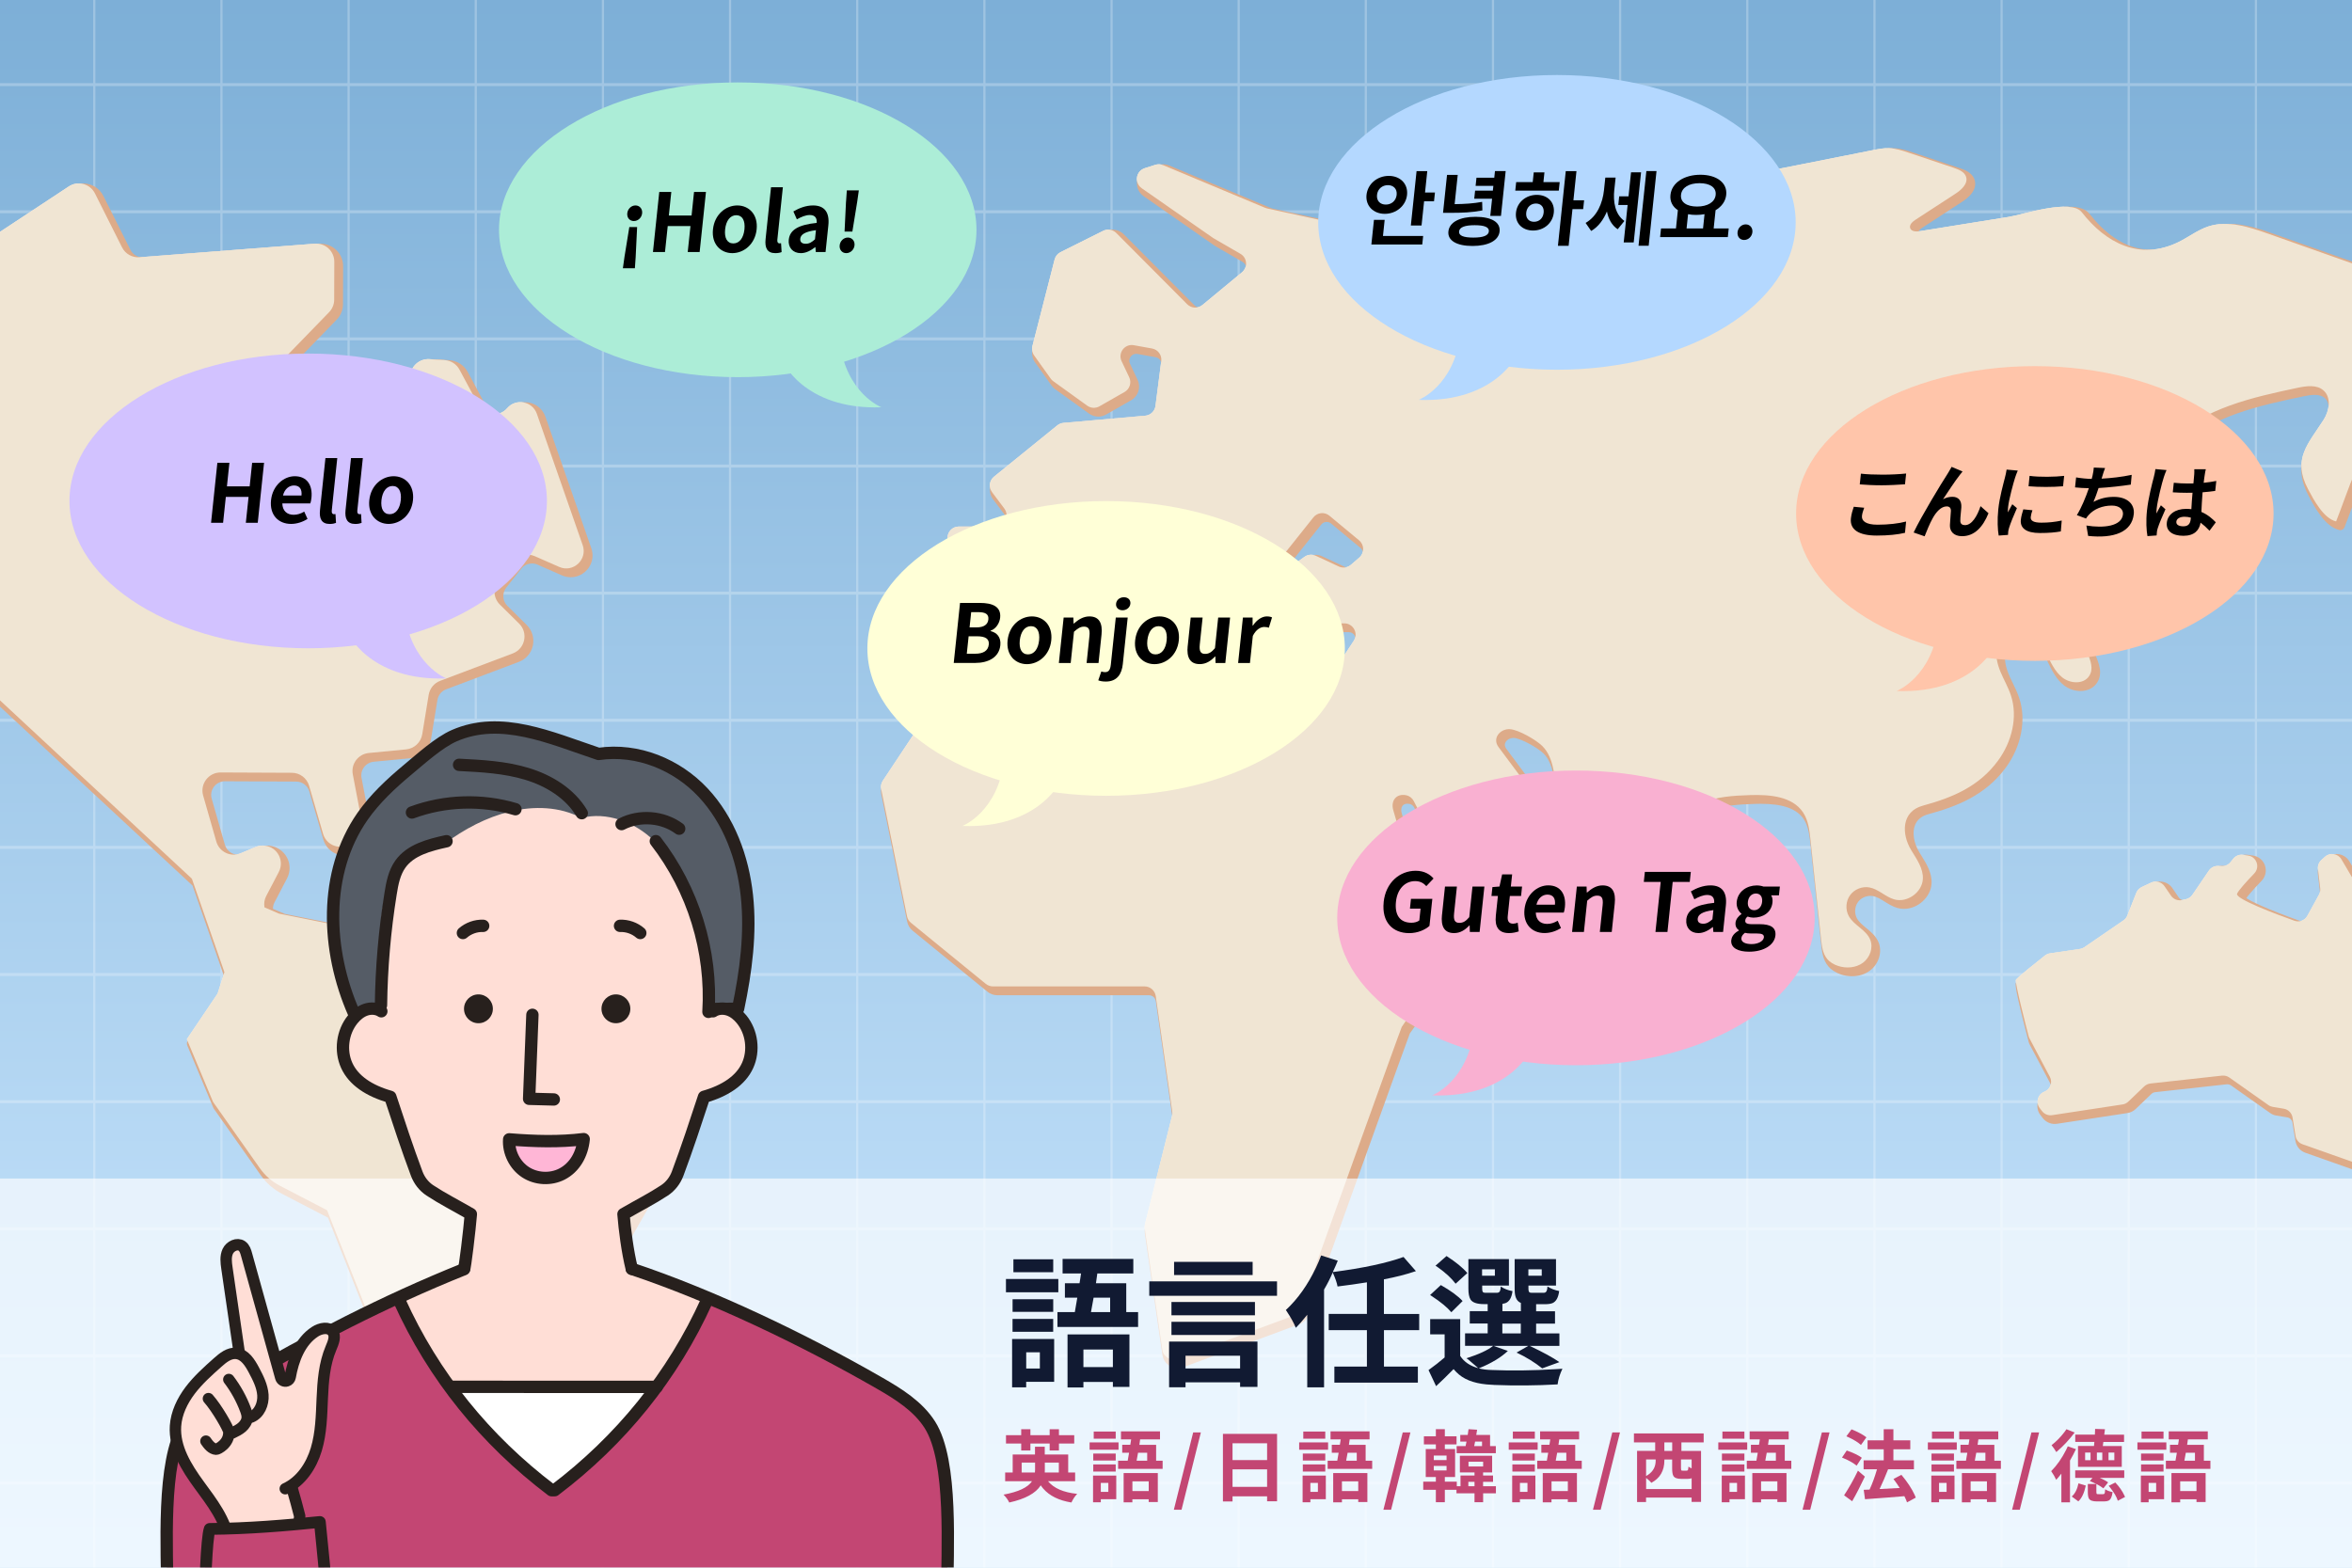 <?xml version="1.0" encoding="UTF-8"?>
<svg id="_圖層_1" data-name="圖層 1" xmlns="http://www.w3.org/2000/svg" xmlns:xlink="http://www.w3.org/1999/xlink" viewBox="0 0 600 400">
  <defs>
    <style>
      .cls-1 {
        fill: #f9b0d1;
      }

      .cls-2 {
        fill: #d2c2ff;
      }

      .cls-3 {
        filter: url(#drop-shadow-2);
      }

      .cls-4 {
        filter: url(#drop-shadow-6);
      }

      .cls-5 {
        filter: url(#drop-shadow-5);
      }

      .cls-6, .cls-7 {
        fill: #fff;
      }

      .cls-8 {
        fill: #ddab89;
      }

      .cls-9 {
        opacity: .25;
      }

      .cls-10 {
        fill: #27201d;
      }

      .cls-11, .cls-12, .cls-13, .cls-14, .cls-15, .cls-16 {
        fill: none;
      }

      .cls-17 {
        fill: #f0e5d3;
      }

      .cls-18 {
        filter: url(#drop-shadow-8);
      }

      .cls-19 {
        filter: url(#drop-shadow-4);
      }

      .cls-20 {
        filter: url(#drop-shadow-7);
      }

      .cls-12 {
        stroke-width: 2.91px;
      }

      .cls-12, .cls-13, .cls-16, .cls-21, .cls-22 {
        stroke: #27201d;
        stroke-linecap: round;
        stroke-linejoin: round;
      }

      .cls-23 {
        clip-path: url(#clippath-1);
      }

      .cls-24 {
        fill: #ffefe1;
      }

      .cls-25 {
        fill: #ffc5aa;
      }

      .cls-13 {
        stroke-width: 3px;
      }

      .cls-26 {
        fill: #daefee;
      }

      .cls-14 {
        stroke-width: .56px;
      }

      .cls-14, .cls-15 {
        stroke: #fff;
        stroke-miterlimit: 10;
      }

      .cls-15 {
        stroke-width: .76px;
      }

      .cls-16, .cls-21, .cls-22 {
        stroke-width: 3.15px;
      }

      .cls-21 {
        fill: #555c66;
      }

      .cls-27 {
        fill: #c34673;
      }

      .cls-28 {
        fill: #ffffd7;
      }

      .cls-29 {
        fill: #ffded6;
      }

      .cls-30 {
        filter: url(#drop-shadow-3);
      }

      .cls-31 {
        fill: #111a32;
      }

      .cls-32 {
        clip-path: url(#clippath-2);
      }

      .cls-7 {
        opacity: .65;
      }

      .cls-33 {
        fill: url(#_未命名漸層_101);
      }

      .cls-34 {
        clip-path: url(#clippath);
      }

      .cls-35 {
        fill: #b4d8ff;
      }

      .cls-22 {
        fill: #ffb6d6;
      }

      .cls-36 {
        fill: #acedd7;
      }
    </style>
    <clipPath id="clippath">
      <rect class="cls-11" width="600" height="400"/>
    </clipPath>
    <linearGradient id="_未命名漸層_101" data-name="未命名漸層 101" x1="300" y1="400" x2="300" y2="0" gradientUnits="userSpaceOnUse">
      <stop offset="0" stop-color="#cce8ff"/>
      <stop offset="1" stop-color="#7dafd7"/>
    </linearGradient>
    <clipPath id="clippath-1">
      <rect class="cls-11" width="600" height="400"/>
    </clipPath>
    <filter id="drop-shadow-2" x="22.62" y="169.62" width="238" height="252" filterUnits="userSpaceOnUse">
      <feOffset dx="0" dy="2.23"/>
      <feGaussianBlur result="blur" stdDeviation="4.46"/>
      <feFlood flood-color="#000" flood-opacity=".5"/>
      <feComposite in2="blur" operator="in"/>
      <feComposite in="SourceGraphic"/>
    </filter>
    <clipPath id="clippath-2">
      <rect class="cls-11" x="36.37" y="180.99" width="209.82" height="224.38"/>
    </clipPath>
    <filter id="drop-shadow-3" x="3.51" y="75.51" width="151" height="112" filterUnits="userSpaceOnUse">
      <feOffset dx="0" dy="2.08"/>
      <feGaussianBlur result="blur-2" stdDeviation="4.16"/>
      <feFlood flood-color="#000" flood-opacity=".25"/>
      <feComposite in2="blur-2" operator="in"/>
      <feComposite in="SourceGraphic"/>
    </filter>
    <filter id="drop-shadow-4" x="112.51" y="6.51" width="151" height="112" filterUnits="userSpaceOnUse">
      <feOffset dx="0" dy="2.08"/>
      <feGaussianBlur result="blur-3" stdDeviation="4.16"/>
      <feFlood flood-color="#000" flood-opacity=".25"/>
      <feComposite in2="blur-3" operator="in"/>
      <feComposite in="SourceGraphic"/>
    </filter>
    <filter id="drop-shadow-5" x="206.51" y="113.51" width="151" height="112" filterUnits="userSpaceOnUse">
      <feOffset dx="0" dy="2.08"/>
      <feGaussianBlur result="blur-4" stdDeviation="4.16"/>
      <feFlood flood-color="#000" flood-opacity=".25"/>
      <feComposite in2="blur-4" operator="in"/>
      <feComposite in="SourceGraphic"/>
    </filter>
    <filter id="drop-shadow-6" x="326.51" y="182.51" width="151" height="112" filterUnits="userSpaceOnUse">
      <feOffset dx="0" dy="2.08"/>
      <feGaussianBlur result="blur-5" stdDeviation="4.16"/>
      <feFlood flood-color="#000" flood-opacity=".25"/>
      <feComposite in2="blur-5" operator="in"/>
      <feComposite in="SourceGraphic"/>
    </filter>
    <filter id="drop-shadow-7" x="321.51" y="4.51" width="151" height="112" filterUnits="userSpaceOnUse">
      <feOffset dx="0" dy="2.08"/>
      <feGaussianBlur result="blur-6" stdDeviation="4.16"/>
      <feFlood flood-color="#000" flood-opacity=".25"/>
      <feComposite in2="blur-6" operator="in"/>
      <feComposite in="SourceGraphic"/>
    </filter>
    <filter id="drop-shadow-8" x="443.51" y="78.51" width="151" height="112" filterUnits="userSpaceOnUse">
      <feOffset dx="0" dy="2.08"/>
      <feGaussianBlur result="blur-7" stdDeviation="4.16"/>
      <feFlood flood-color="#000" flood-opacity=".25"/>
      <feComposite in2="blur-7" operator="in"/>
      <feComposite in="SourceGraphic"/>
    </filter>
  </defs>
  <g class="cls-34">
    <g>
      <rect class="cls-26" width="600" height="400"/>
      <rect class="cls-33" width="600" height="400"/>
    </g>
    <g class="cls-9">
      <g class="cls-23">
        <g>
          <g>
            <line class="cls-15" x1="-19.93" y1="21.59" x2="619.48" y2="21.59"/>
            <line class="cls-15" x1="-19.93" y1="54.03" x2="619.48" y2="54.03"/>
            <line class="cls-15" x1="-19.93" y1="86.47" x2="619.48" y2="86.47"/>
            <line class="cls-15" x1="-19.93" y1="118.91" x2="619.48" y2="118.91"/>
            <line class="cls-15" x1="-19.93" y1="151.34" x2="619.48" y2="151.34"/>
            <line class="cls-15" x1="-19.93" y1="183.78" x2="619.48" y2="183.78"/>
            <line class="cls-15" x1="-19.93" y1="216.21" x2="619.48" y2="216.21"/>
            <line class="cls-15" x1="-19.93" y1="248.65" x2="619.48" y2="248.65"/>
            <line class="cls-15" x1="-19.93" y1="281.09" x2="619.48" y2="281.09"/>
            <line class="cls-15" x1="-19.93" y1="313.53" x2="619.48" y2="313.53"/>
            <line class="cls-15" x1="-19.93" y1="345.97" x2="619.48" y2="345.97"/>
            <line class="cls-15" x1="-19.93" y1="378.4" x2="619.48" y2="378.4"/>
          </g>
          <g>
            <line class="cls-14" x1="575.49" y1="-24.39" x2="575.49" y2="424.39"/>
            <line class="cls-14" x1="543.05" y1="-24.39" x2="543.05" y2="424.39"/>
            <line class="cls-14" x1="510.61" y1="-24.39" x2="510.61" y2="424.39"/>
            <line class="cls-14" x1="478.18" y1="-24.39" x2="478.18" y2="424.39"/>
            <line class="cls-14" x1="445.74" y1="-24.39" x2="445.74" y2="424.39"/>
            <line class="cls-14" x1="413.3" y1="-24.39" x2="413.3" y2="424.39"/>
            <line class="cls-14" x1="380.86" y1="-24.39" x2="380.86" y2="424.39"/>
            <line class="cls-14" x1="348.42" y1="-24.39" x2="348.42" y2="424.39"/>
            <line class="cls-14" x1="315.99" y1="-24.39" x2="315.99" y2="424.39"/>
            <line class="cls-14" x1="283.56" y1="-24.39" x2="283.56" y2="424.39"/>
            <line class="cls-14" x1="251.12" y1="-24.39" x2="251.12" y2="424.39"/>
            <line class="cls-14" x1="218.68" y1="-24.39" x2="218.68" y2="424.39"/>
            <line class="cls-14" x1="186.24" y1="-24.39" x2="186.24" y2="424.39"/>
            <line class="cls-14" x1="153.81" y1="-24.39" x2="153.81" y2="424.39"/>
            <line class="cls-14" x1="121.37" y1="-24.39" x2="121.37" y2="424.39"/>
            <line class="cls-14" x1="88.93" y1="-24.39" x2="88.93" y2="424.39"/>
            <line class="cls-14" x1="56.49" y1="-24.39" x2="56.49" y2="424.39"/>
            <line class="cls-14" x1="24.05" y1="-24.39" x2="24.05" y2="424.39"/>
          </g>
        </g>
      </g>
    </g>
    <g>
      <g>
        <path class="cls-24" d="M620.99,253.04c-.06-.6-.31-1.16-.73-1.6l-9.33-9.93c-.3-.32-.68-.57-1.1-.71l-6.06-2.07c-1.05-.36-1.78-1.32-1.84-2.43l-.53-9.5c-.02-.44-.15-.86-.37-1.23l-3.74-6.33c-.87-1.48-2.89-1.79-4.17-.64l-.92.83c-.66.59-.99,1.46-.88,2.34l.57,4.9c.07.56-.05,1.13-.32,1.63l-2.96,5.38c-.64,1.17-2.04,1.7-3.3,1.25-4.67-1.67-15.15-5.59-14.63-6.89.34-.84,2.41-3.12,4.38-5.17,1.54-1.6.62-4.27-1.58-4.58l-1.26-.18c-.96-.14-1.93.25-2.53,1.02l-.65.82c-.54.69-1.38,1.08-2.26,1.04l-.92-.04c-.94-.04-1.84.41-2.37,1.19l-4.2,6.17c-.39.58-.99.98-1.67,1.13l-.98.21c-1.08.24-2.2-.21-2.82-1.12l-1.65-2.41c-.75-1.1-2.2-1.49-3.4-.92l-2.42,1.14c-.63.29-1.12.82-1.37,1.46l-2.29,5.8c-.2.5-.54.94-.99,1.24l-9.95,6.83c-.34.23-.73.39-1.14.45l-7.65,1.13c-.47.07-.91.26-1.28.55-1.78,1.4-7.15,5.66-7.43,6.22-.3.61,2.72,12.3,3.25,14.35.05.21.13.4.23.59l5.19,9.79c.76,1.44.1,3.22-1.41,3.81-1.69.66-2.27,2.76-1.16,4.2l.58.75c.6.78,1.59,1.18,2.56,1.03l17.99-2.74c.55-.08,1.07-.34,1.47-.73l4.04-3.87c.43-.41.99-.67,1.59-.74l18.26-2.01c.66-.07,1.32.1,1.87.48l9.97,7.04c.33.24.72.39,1.12.46l2.79.46c1.15.19,2.05,1.1,2.24,2.25l.76,4.69c.16.98.84,1.8,1.78,2.13l21.7,7.67c1.4.5,2.94-.23,3.46-1.62l9.95-26.87c.14-.39.2-.8.16-1.21l-1.63-16.88Z"/>
        <g>
          <path class="cls-24" d="M125.62,355.1l9.77-9.6c2.13-2.1,3.36-4.94,3.41-7.93l.12-6.64c.05-2.91,2.13-5.39,4.99-5.95l2.73-.54c4.58-.9,8.54-3.74,10.86-7.79l6.55-11.46c.93-1.64,1.3-3.54,1.05-5.4l-2.84-20.87c-.5-3.71-3.33-6.68-7.02-7.36l-28.38-5.25s-.09-.04-.11-.08l-5.32-9.79c-1.23-2.26-3.3-3.95-5.76-4.7l-6.59-2.01s-.05-.02-.06-.04l-8.44-8.23c-2.07-2.02-4.68-3.39-7.51-3.96l-21.83-4.37s-.02,0-.03,0l-3.65-1.57c-.05-.02-.09-.07-.1-.12-.15-.93-.02-1.91.44-2.79l3.22-6.16c1.49-2.85-.33-6.32-3.52-6.71-.8-.1-1.61.01-2.35.32l-3.85,1.61c-2.55,1.07-5.46-.33-6.22-2.99l-3.36-11.74c-.84-2.95,1.38-5.89,4.45-5.88l18.18.08c2.05,0,3.84,1.36,4.41,3.33l3.55,12.23c1.04,3.58,5.67,4.51,8.01,1.62l.9-1.11c.86-1.06,1.2-2.43.95-3.77l-2.27-11.9c-.51-2.67,1.39-5.19,4.09-5.45l9.51-.92c2.08-.2,3.77-1.78,4.11-3.84l1.65-10.08c.27-1.63,1.38-2.99,2.92-3.57l18.54-7c3.14-1.19,4-5.23,1.62-7.59l-4.93-4.88c-1.67-1.66-1.83-4.3-.37-6.15l3.83-4.83c1.3-1.64,3.55-2.2,5.47-1.35l6.21,2.73c3.56,1.57,7.28-1.87,6-5.54l-11.69-33.51c-1.13-3.24-5.34-4.04-7.58-1.44-2.04,2.37-5.82,1.96-7.3-.8l-4.87-9.05c-.75-1.4-2.18-2.32-3.77-2.42l-3.88-.25c-2.59-.17-4.81,1.84-4.9,4.43l-1.44,38.78c-.06,1.61-.95,3.07-2.36,3.85l-2.72,1.52c-2.78,1.55-6.25-.1-6.8-3.24l-2.31-13.34c-.28-1.59-1.36-2.92-2.86-3.51l-17.34-6.81c-1.46-.57-2.52-1.85-2.83-3.38l-1.49-7.37c-.3-1.49.15-3.03,1.21-4.12l18.23-18.79c.83-.86,1.3-2,1.3-3.2l.03-9.67c0-2.69-2.28-4.82-4.97-4.61l-44.7,3.46c-1.87.14-3.64-.85-4.48-2.53l-6.91-13.76c-1.24-2.47-4.35-3.3-6.66-1.78L-3.57,61.51c-1.9,1.25-4.42.93-5.95-.75l-13.76-15.17c-.32-.35-.7-.66-1.11-.89l-16.41-9.48c-1.93-1.12-4.39-.69-5.83,1.02l-8.16,9.67c-.63.75-1.01,1.69-1.08,2.67l-2.63,40.1c-.16,2.41,1.63,4.51,4.04,4.73l33.25,3.03c2.13.19,3.85,1.83,4.15,3.95l9.83,70.22c.14,1.01.63,1.95,1.38,2.65l54.71,50.86c.04.07.08.13.13.2l8.24,23.68s.01.07,0,.1l-1.71,5.39s-.01.03-.02.04l-7.79,11.55s-.04.1-.02.15l6.65,15.91s.01.02.02.03l11.94,16.92c1.32,1.87,3.07,3.4,5.11,4.46l11.98,6.22s.06.05.07.08l18.26,46.27h23.9Z"/>
          <path class="cls-24" d="M653.66,77.44c-1.12-.68-2.33-1.25-3.51-1.8-6.48-3.02-12.97-6.05-19.45-9.07-1.11-.52-2.26-1.04-3.48-1.05-2.42-.01-4.32,1.95-6.41,3.18-5.75,3.4-13.04,1.24-19.33-.98-7.59-2.69-15.18-5.37-22.77-8.06-4.96-1.75-10.36-3.52-15.36-1.88-2.76.91-5.1,2.78-7.72,4.04-9.82,4.74-18.46.16-24.54-7.65-2.78-3.57-14.95.57-18.64,1.17-7.55,1.21-15.1,2.43-22.66,3.64-.93.15-2.17.13-2.49-.75-.31-.86.57-1.65,1.33-2.15,3.39-2.21,6.77-4.41,10.16-6.62,1.56-1.01,3.33-2.6,2.76-4.36-.41-1.26-1.83-1.83-3.08-2.26-3.84-1.29-7.67-2.58-11.51-3.86-1.63-.55-3.29-1.1-5.01-1.17-1.43-.06-2.84.23-4.24.51-11.35,2.28-22.71,4.51-34.07,6.75,0,0-.02,0-.02.02,0,0-7.04,18.42-7.05,18.43l-28.41,15.15s-.05,0-.04-.03l6.48-22.68s-.01-.04-.03-.03l-18.09,2.97s-.03.02-.02.04l7.01,16.44s-.01.05-.04.04c0,0-18.04-8.41-18.05-8.41-.33-.25-.7-.43-1.11-.52l-61.04-13.31c-.17-.04-.34-.09-.5-.16l-26-10.88c-.63-.26-1.34-.3-1.99-.09l-2.7.86c-2.28.73-2.74,3.75-.78,5.12l18.11,12.62c.07.04.13.08.2.13l6.87,3.98c1.74,1.01,1.94,3.44.39,4.72l-10.08,8.34c-1.15.95-2.83.87-3.89-.19l-18.09-18.18c-.88-.88-2.22-1.1-3.34-.55l-10.88,5.44c-.75.37-1.3,1.05-1.51,1.86l-5.67,22.11c-.21.82-.05,1.7.45,2.39l4.22,5.91c.18.26.41.48.66.66l8.66,6.24c.92.66,2.14.72,3.12.16l6.41-3.66c1.31-.75,1.82-2.38,1.18-3.74l-1.95-4.12c-1-2.12.81-4.49,3.12-4.07l4.65.84c1.51.27,2.55,1.68,2.35,3.21l-1.47,11.43c-.17,1.35-1.26,2.39-2.61,2.51l-20.86,1.83c-.57.05-1.12.27-1.57.63l-16.15,13.1c-1.2.98-1.42,2.73-.49,3.97l3.1,4.13c1.43,1.9.07,4.62-2.31,4.62h-9.28c-1.59,0-2.89,1.29-2.89,2.89v16.71c0,1.71,1.48,3.04,3.18,2.87l20.33-2.07c.88-.09,1.67-.58,2.14-1.32l8.88-13.95c.45-.71,1.19-1.18,2.02-1.31l6.17-.9c.75-.11,1.52.08,2.13.53l17.09,12.63c.84.62,1.96.74,2.91.31l20.61-9.35c.42-.19.78-.47,1.07-.83l6.81-8.55c1.01-1.27,2.86-1.46,4.1-.42l7.56,6.28c1.37,1.14,1.39,3.24.04,4.41l-2.12,1.83c-.86.74-2.07.91-3.1.43l-5.86-2.73c-.94-.44-2.05-.34-2.89.27l-7.04,5.01c-1.38.98-1.62,2.94-.52,4.23l5.74,6.72c.55.64,1.35,1.01,2.2,1.01h9.77c2.3,0,3.67,2.55,2.41,4.47l-4.92,7.48c-.65.98-1.82,1.47-2.97,1.25l-42.89-8.47c-.52-.1-.99-.34-1.38-.7l-7.57-6.89c-.7-.64-1.67-.89-2.59-.68l-32.86,7.56c-.72.17-1.35.6-1.76,1.22l-23.18,34.9c-.42.64-.58,1.42-.42,2.17l6.59,32.43c.13.65.49,1.24,1,1.66l19.09,15.58c.52.42,1.16.65,1.83.65h38.67c1.44,0,2.65,1.06,2.86,2.48l4.21,29.46c.05.37.03.75-.06,1.11l-6.9,27.6c-.09.36-.11.74-.06,1.11l4.48,30.97c.26,1.8,2.12,2.9,3.82,2.27l29.62-10.97c.8-.29,1.42-.92,1.71-1.72,3.45-9.61,25.54-71.19,25.93-71.97.34-.68,14.89-20.54,20.45-28.12,1.09-1.49.52-3.6-1.17-4.34l-15.72-6.88c-.78-.34-1.38-1.02-1.61-1.84l-4.11-14.11c-.71-2.45.8-4.34,3.3-3.82.86.18,1.54.74,1.91,1.46l8.18,15.86c.91,1.76,3.28,2.1,4.65.68l15.98-16.64c.98-1.02,1.08-2.59.23-3.72,0,0-7.34-9.85-7.39-9.92-1.71-2.29.44-4.72,2.88-4.58,2.22.13,6.71,2.75,8.27,4.29,3.14,3.1,2.98,8.14,3.91,12.16,1.72,7.39,3.38,14.8,4.99,22.22.73,3.38,1.54,17.71,5.94,18.34,4.15.6,9.8-14.66,11.37-17.68,3.65-7,6.56-17.25,14.42-20.51,3.87-1.6,8.15-1.87,12.33-2,4.98-.16,10.81.27,13.57,4.42,1.34,2.02,1.64,4.54,1.89,6.95.91,8.49,1.82,16.99,2.72,25.48.19,1.74.41,3.58,1.52,4.93.71.87,1.72,1.45,2.79,1.8,2.11.7,4.57.51,6.36-.81,1.79-1.32,2.69-3.85,1.84-5.9-1.04-2.53-4.16-3.62-5.47-6.02-.89-1.64-.76-3.8.34-5.31,1.1-1.52,3.1-2.32,4.94-1.98,2.33.43,4.08,2.42,6.36,3.06,3.3.92,7.1-1.82,7.27-5.24.13-2.68-1.58-5.04-2.97-7.33-2.49-4.07-2.57-9.85,2.95-11.35,7.61-2.08,14.36-4.88,19.23-11.54,3.46-4.74,5.08-11.06,3.24-16.63-.69-2.08-1.82-3.99-2.66-6.02-.84-2.03-1.38-4.3-.81-6.42.81-3.03,4.44-4.92,7.41-3.85,2.39.86,3.89,3.19,5.03,5.46,1.14,2.27,2.17,4.72,4.16,6.29s5.33,1.79,6.78-.29c2.54-3.64-3.19-8.53-1.66-12.69.66-1.79,2.52-2.86,4.35-3.39,1.83-.53,3.78-.69,5.54-1.41,4.31-1.78,6.54-6.46,8.38-10.75,1.96-4.55,3.91-9.11,5.87-13.66,1.2-2.79,2.23-6.45,0-8.5-1.09-1-2.72-1.3-3.67-2.43-1.79-2.12-.03-5.34,1.96-7.27,8.64-8.39,21.07-11.11,32.46-13.52,2.24-.47,4.85-.86,6.58.64,2.06,1.78,1.55,5.19.09,7.48-3.94,6.18-8.09,10-4,17.73,1.41,2.67,3.92,7.46,7.16,8.24,3.29-8.32,5.82-17.62,11.95-24.39,9.42-10.41,24.42-13.61,38.44-14.22,2.65-.12,5.4-.19,7.75-1.41,4.41-2.3,5.86-8.83,2.85-12.79-.88-1.15-2.02-2.04-3.26-2.8Z"/>
        </g>
      </g>
      <g>
        <path class="cls-8" d="M611.06,302.01c-.44,0-.87-.07-1.28-.22l-21.7-7.67c-1.32-.47-2.28-1.62-2.51-3l-.76-4.69c-.11-.68-.64-1.22-1.32-1.33l-2.79-.46c-.57-.09-1.12-.32-1.58-.65l-9.97-7.04c-.27-.19-.59-.29-.93-.29-.06,0-.12,0-.18,0l-18.26,2.01c-.35.04-.68.19-.94.44l-4.04,3.87c-.58.55-1.29.9-2.08,1.02l-17.99,2.74c-.19.03-.39.04-.58.04-1.18,0-2.31-.56-3.03-1.49l-.58-.75c-.75-.96-.99-2.19-.66-3.37s1.16-2.1,2.29-2.55c.43-.17.76-.5.92-.94.16-.44.13-.9-.09-1.31l-5.19-9.79c-.14-.26-.25-.54-.32-.83-3.67-14.11-3.41-14.65-3.17-15.12.14-.29.41-.83,7.73-6.59.52-.41,1.14-.68,1.8-.78l7.66-1.13c.24-.04.48-.13.68-.27l9.95-6.83c.26-.18.47-.44.59-.74l2.29-5.8c.36-.91,1.05-1.64,1.94-2.06l2.42-1.14c.51-.24,1.06-.36,1.63-.36,1.27,0,2.45.62,3.16,1.67l1.65,2.41c.3.44.8.7,1.33.7.11,0,.23-.01.34-.04l.98-.21c.41-.09.76-.33.99-.67l4.2-6.17c.71-1.05,1.9-1.68,3.17-1.68h.17s.92.04.92.04c.56,0,1.02-.22,1.33-.62l.65-.82c.73-.93,1.83-1.47,3.02-1.47.18,0,.36.01.54.04l1.26.18c1.43.2,2.61,1.18,3.08,2.54.47,1.37.14,2.87-.86,3.91-2.49,2.6-3.49,3.83-3.89,4.4,1.06.78,4.78,2.64,13.72,5.85.17.06.36.09.54.09.58,0,1.12-.32,1.41-.83l2.96-5.38c.16-.3.23-.63.19-.96l-.57-4.9c-.14-1.23.32-2.46,1.24-3.29l.92-.83c.71-.64,1.62-.99,2.56-.99,1.37,0,2.61.7,3.31,1.88l3.74,6.33c.31.53.49,1.13.53,1.74l.53,9.5c.04.66.46,1.22,1.09,1.43l6.06,2.07c.58.2,1.12.54,1.55,1l9.34,9.93c.58.62.94,1.42,1.02,2.26l1.63,16.88c.06.57-.02,1.16-.22,1.7l-9.95,26.87c-.55,1.5-2,2.5-3.6,2.5h0Z"/>
        <g>
          <path class="cls-8" d="M102.84,357.33c-.46,0-.87-.28-1.04-.71l-18.13-45.93-11.66-6.05c-2.18-1.13-4.09-2.79-5.51-4.81l-11.94-16.92c-.04-.06-.09-.15-.12-.21l-6.66-15.94c-.17-.4-.12-.85.12-1.2l7.72-11.43,1.57-4.95-8.08-23.23L-5.5,175.19c-.93-.87-1.55-2.04-1.72-3.31l-9.83-70.22c-.23-1.62-1.52-2.85-3.15-3l-33.26-3.03c-3.03-.28-5.25-2.87-5.05-5.91l2.63-40.1c.08-1.23.54-2.37,1.34-3.32l8.16-9.67c1.09-1.29,2.69-2.04,4.38-2.04,1,0,1.99.27,2.86.77l16.42,9.48c.51.3.98.67,1.38,1.11l13.76,15.17c.66.73,1.61,1.15,2.59,1.15.68,0,1.35-.2,1.92-.58l21.17-13.93c.94-.62,2.02-.94,3.14-.94,2.18,0,4.14,1.21,5.12,3.16l6.91,13.76c.6,1.19,1.79,1.93,3.12,1.93.09,0,.18,0,.27,0l44.7-3.46c.15-.01.3-.02.45-.02,1.53,0,2.97.6,4.05,1.68,1.08,1.08,1.67,2.53,1.67,4.06l-.03,9.67c0,1.49-.58,2.9-1.62,3.97l-18.23,18.79c-.8.83-1.15,2-.92,3.13l1.49,7.37c.24,1.17,1.04,2.13,2.15,2.56l17.34,6.81c1.85.73,3.21,2.39,3.55,4.35l2.31,13.34c.29,1.68,1.74,2.91,3.46,2.91.6,0,1.17-.15,1.7-.45l2.71-1.52c1.06-.59,1.74-1.71,1.79-2.92l1.44-38.78c.11-3.09,2.62-5.51,5.72-5.51.12,0,.25,0,.37.01l3.88.25c1.99.13,3.73,1.25,4.68,3l4.87,9.05c.59,1.1,1.69,1.76,2.95,1.76.98,0,1.88-.41,2.53-1.16,1.08-1.25,2.57-1.94,4.21-1.94,2.41,0,4.48,1.47,5.27,3.74l11.69,33.51c.6,1.73.35,3.56-.7,5.04-1.06,1.49-2.75,2.37-4.54,2.37-.77,0-1.53-.16-2.26-.48l-6.21-2.73c-.45-.2-.92-.3-1.41-.3-1.08,0-2.07.48-2.74,1.32l-3.83,4.83c-1.11,1.4-.99,3.4.28,4.66l4.93,4.88c1.39,1.38,1.98,3.34,1.57,5.26-.41,1.92-1.75,3.47-3.58,4.16l-18.54,7c-1.17.44-2.02,1.48-2.22,2.71l-1.65,10.08c-.42,2.56-2.52,4.52-5.1,4.77l-9.51.92c-.99.1-1.87.59-2.46,1.38-.6.8-.82,1.78-.64,2.75l2.27,11.9c.32,1.66-.11,3.37-1.18,4.68l-.9,1.11c-1.09,1.35-2.71,2.12-4.43,2.12-2.58,0-4.8-1.66-5.52-4.13l-3.55-12.23c-.43-1.48-1.81-2.52-3.35-2.52l-18.18-.08c-1.12,0-2.14.51-2.81,1.39-.67.88-.88,2-.57,3.07l3.36,11.74c.43,1.49,1.81,2.54,3.37,2.54.46,0,.92-.09,1.35-.27l3.85-1.61c.7-.29,1.45-.44,2.21-.44.23,0,.47.01.7.04,1.86.23,3.5,1.36,4.37,3.02s.87,3.65,0,5.31l-3.22,6.16c-.26.49-.38,1.04-.37,1.6l3.05,1.3,21.73,4.35c3.05.61,5.84,2.08,8.07,4.25l8.28,8.07,6.37,1.95c2.76.84,5.04,2.7,6.41,5.24l5.1,9.39,27.93,5.16c4.17.77,7.35,4.11,7.92,8.3l2.84,20.87c.29,2.1-.14,4.27-1.19,6.11l-6.55,11.46c-2.48,4.34-6.71,7.37-11.61,8.33l-2.73.54c-2.33.46-4.05,2.51-4.09,4.88l-.12,6.64c-.06,3.3-1.39,6.39-3.74,8.71l-9.77,9.6c-.21.2-.49.32-.78.32h-23.9Z"/>
          <path class="cls-8" d="M300.46,349.12c-1.96,0-3.65-1.46-3.93-3.41l-4.48-30.97c-.07-.52-.05-1.04.08-1.54l6.9-27.6c.06-.22.07-.45.04-.68l-4.21-29.46c-.12-.87-.88-1.52-1.76-1.52h-38.67c-.92,0-1.82-.32-2.53-.9l-19.09-15.58c-.71-.58-1.21-1.4-1.39-2.3l-6.59-32.43c-.21-1.04,0-2.13.59-3.01l23.18-34.9c.57-.86,1.43-1.45,2.43-1.69l32.86-7.56c.29-.07.6-.1.9-.1,1,0,1.95.37,2.69,1.04l7.57,6.88c.24.22.53.37.85.43l42.89,8.47c.11.02.23.03.34.03.6,0,1.15-.3,1.48-.8l4.92-7.48c.36-.55.39-1.23.08-1.82s-.9-.93-1.56-.93h-9.78c-1.17,0-2.28-.51-3.04-1.4l-5.74-6.72c-.73-.85-1.06-1.98-.93-3.09s.74-2.12,1.65-2.77l7.04-5.01c.68-.48,1.48-.74,2.32-.74.59,0,1.15.12,1.69.37l5.86,2.73c.24.11.49.17.75.17.43,0,.84-.15,1.16-.43l2.12-1.83c.4-.34.62-.84.62-1.36,0-.52-.24-1.01-.64-1.35l-7.56-6.28c-.32-.27-.71-.41-1.13-.41-.54,0-1.05.24-1.39.67l-6.8,8.55c-.4.49-.91.89-1.48,1.15l-20.61,9.35c-.52.24-1.08.36-1.65.36-.86,0-1.68-.27-2.38-.78l-17.09-12.63c-.31-.23-.67-.35-1.05-.35-.09,0-.17,0-.26.02l-6.17.9c-.51.07-.96.37-1.24.8l-8.88,13.96c-.66,1.04-1.75,1.71-2.97,1.83l-20.33,2.07c-.14.01-.27.02-.41.02-2.2,0-3.99-1.79-3.99-4v-16.71c0-2.21,1.79-4,4-4h9.28c.69,0,1.28-.37,1.59-.98.31-.61.24-1.31-.17-1.86l-3.1-4.13c-1.29-1.73-1-4.15.68-5.51l16.15-13.1c.62-.5,1.37-.81,2.17-.88l20.86-1.83c.82-.07,1.5-.72,1.6-1.54l1.47-11.43c.12-.94-.51-1.8-1.45-1.97l-4.65-.84c-.11-.02-.22-.03-.33-.03-.6,0-1.15.31-1.48.83-.33.52-.37,1.14-.1,1.7l1.95,4.12c.89,1.88.17,4.15-1.63,5.18l-6.41,3.66c-.6.34-1.29.53-1.98.53-.84,0-1.65-.26-2.34-.75l-8.66-6.24c-.35-.25-.66-.56-.92-.92l-4.22-5.91c-.69-.96-.91-2.17-.62-3.32l5.67-22.11c.29-1.12,1.05-2.07,2.08-2.58l10.88-5.44c.55-.28,1.17-.42,1.79-.42,1.07,0,2.08.42,2.84,1.18l18.09,18.18c.33.34.78.52,1.26.52.41,0,.81-.14,1.13-.41l10.08-8.34c.45-.38.69-.93.64-1.51s-.37-1.09-.88-1.39l-6.87-3.98-.23-.14-18.16-12.66c-1.26-.88-1.9-2.36-1.67-3.88.23-1.52,1.28-2.75,2.74-3.21l2.7-.86c.39-.12.8-.19,1.21-.19.53,0,1.05.1,1.54.31l26,10.88c.1.04.2.07.3.1l61.04,13.31c.52.11,1,.33,1.45.64,1.06.49,10.67,4.98,15.38,7.17l-5.9-13.84c-.13-.31-.12-.69.05-.99.16-.3.48-.53.81-.58l18.1-2.97c.06,0,.12-.01.18-.01.35,0,.71.18.92.47.21.29.27.68.17,1.02l-5.77,20.19,25.79-13.75c.8-2.09,4.74-12.39,6.9-18.04.13-.35.45-.62.82-.71l.53-.1c11.19-2.21,22.38-4.41,33.56-6.66,1.25-.25,2.67-.54,4.1-.54.13,0,.27,0,.41,0,1.9.07,3.72.69,5.32,1.23l11.51,3.86c1.1.37,3.16,1.06,3.78,2.96.43,1.34.23,3.4-3.21,5.64l-10.16,6.62c-.69.45-.88.78-.89.86,0,0,0,0,0,0,.04,0,.23.07.59.07.2,0,.42-.02.66-.06l22.66-3.64c.74-.12,1.91-.41,3.26-.74,3.23-.79,7.65-1.88,11.11-1.88,2.61,0,4.35.61,5.33,1.86,3.25,4.17,8.61,9.14,15.72,9.14,2.46,0,4.96-.61,7.46-1.81.98-.47,1.9-1.03,2.89-1.61,1.55-.93,3.16-1.89,4.97-2.49,1.43-.47,2.99-.71,4.62-.71,3.8,0,7.59,1.23,11.45,2.6l22.77,8.06c3.95,1.4,8.12,2.69,11.96,2.69,2.49,0,4.59-.53,6.43-1.61.52-.31,1.04-.67,1.58-1.05,1.6-1.12,3.26-2.29,5.37-2.29,1.51,0,2.88.64,3.98,1.15l19.45,9.07c1.07.5,2.41,1.12,3.62,1.86,1.53.93,2.7,1.94,3.57,3.08,1.64,2.15,2.21,5.04,1.56,7.93s-2.39,5.27-4.78,6.52c-2.47,1.29-5.23,1.41-7.89,1.52h-.32c-17.6.79-29.92,5.32-37.67,13.87-4.77,5.27-7.34,12.24-9.82,18.98-.63,1.71-1.26,3.41-1.92,5.07-.17.43-.59.7-1.04.7-.09,0-.17,0-.26-.03-3.69-.89-6.29-5.8-7.84-8.73-3.85-7.29-.98-11.52,2.35-16.43.54-.79,1.1-1.62,1.66-2.49,1.24-1.95,1.62-4.74.12-6.04-.61-.53-1.46-.79-2.6-.79-1,0-2.09.2-3.02.4-10.96,2.32-23.38,4.94-31.92,13.23-1.49,1.45-3.22,4.17-1.89,5.75.38.45.98.76,1.63,1.08.66.34,1.34.69,1.95,1.24,3.2,2.94,1,8.07.27,9.76l-5.87,13.66c-2.02,4.69-4.37,9.44-8.98,11.34-1.17.48-2.37.73-3.54.96-.74.15-1.44.29-2.12.49-1.1.32-3.02,1.09-3.62,2.7-.57,1.56.21,3.41,1.04,5.38,1.02,2.41,2.18,5.15.49,7.57-.88,1.26-2.39,1.99-4.13,1.99-1.52,0-3.07-.53-4.25-1.47-1.94-1.53-3-3.71-4.04-5.81l-.42-.86c-.95-1.89-2.31-4.15-4.41-4.91-.43-.16-.9-.24-1.38-.24-2.1,0-4.07,1.43-4.58,3.33-.42,1.57-.17,3.44.76,5.7.32.78.71,1.57,1.08,2.34.58,1.2,1.18,2.44,1.61,3.76,1.83,5.52.52,12.28-3.39,17.64-5.25,7.19-12.64,10-19.83,11.96-1.7.46-2.84,1.4-3.38,2.78-.75,1.89-.32,4.6,1.09,6.92l.48.78c1.31,2.09,2.79,4.47,2.65,7.19-.17,3.45-3.46,6.48-7.04,6.48-.56,0-1.11-.07-1.64-.22-1.22-.34-2.25-.99-3.25-1.61-1.02-.64-1.98-1.24-3.01-1.43-.21-.04-.43-.06-.65-.06-1.25,0-2.48.61-3.19,1.6-.84,1.17-.95,2.86-.26,4.13.51.94,1.42,1.69,2.38,2.48,1.22,1.01,2.48,2.05,3.14,3.65,1.01,2.44.06,5.54-2.21,7.22-1.26.94-2.84,1.43-4.56,1.43-.95,0-1.9-.15-2.81-.45-1.38-.46-2.52-1.2-3.3-2.15-1.35-1.65-1.58-3.79-1.76-5.52l-2.72-25.48c-.23-2.16-.49-4.61-1.71-6.45-1.79-2.7-5.3-3.95-11.06-3.95-.52,0-1.04,0-1.54.03-4.01.13-8.23.38-11.94,1.92-5.77,2.39-8.83,9.14-11.54,15.1-.79,1.73-1.53,3.37-2.32,4.89-.28.54-.75,1.6-1.28,2.82-3.58,8.16-7.1,15.47-10.84,15.47-.13,0-.27,0-.4-.03-4-.58-5.31-7.94-6.4-16.09-.18-1.33-.33-2.48-.47-3.12-1.6-7.38-3.27-14.85-4.99-22.2-.25-1.08-.43-2.23-.6-3.35-.47-3.06-.95-6.23-3.01-8.27-1.54-1.51-5.78-3.87-7.56-3.97h-.14c-.85,0-1.68.46-2.02,1.14-.27.53-.19,1.09.24,1.66l7.39,9.92c1.17,1.58,1.04,3.75-.32,5.16l-15.98,16.64c-.76.79-1.78,1.23-2.88,1.23-1.51,0-2.87-.83-3.56-2.17l-8.19-15.86c-.24-.46-.66-.78-1.15-.88-.2-.04-.4-.06-.58-.06-.38,0-.91.09-1.24.54-.34.45-.41,1.16-.18,1.94l4.11,14.11c.15.51.51.92.99,1.13l15.72,6.88c1.12.49,1.94,1.44,2.26,2.62.32,1.18.08,2.42-.64,3.4-12.13,16.54-19.94,27.27-20.38,28-.5,1.18-16.49,45.7-25.85,71.81-.4,1.11-1.26,1.98-2.37,2.39l-29.62,10.97c-.45.17-.91.25-1.38.25Z"/>
        </g>
      </g>
      <g>
        <path class="cls-17" d="M620.99,253.04c-.06-.6-.31-1.16-.73-1.6l-9.33-9.93c-.3-.32-.68-.57-1.1-.71l-6.06-2.07c-1.05-.36-1.78-1.32-1.84-2.43l-.53-9.5c-.02-.44-.15-.86-.37-1.23l-3.74-6.33c-.87-1.48-2.89-1.79-4.17-.64l-.92.83c-.66.59-.99,1.46-.88,2.34l.57,4.9c.07.56-.05,1.13-.32,1.63l-2.96,5.38c-.64,1.17-2.04,1.7-3.3,1.25-4.67-1.67-15.15-5.59-14.63-6.89.34-.84,2.41-3.12,4.38-5.17,1.54-1.6.62-4.27-1.58-4.58l-1.26-.18c-.96-.14-1.93.25-2.53,1.02l-.65.82c-.54.69-1.38,1.08-2.26,1.04l-.92-.04c-.94-.04-1.84.41-2.37,1.19l-4.2,6.17c-.39.58-.99.98-1.67,1.13l-.98.21c-1.08.24-2.2-.21-2.82-1.12l-1.65-2.41c-.75-1.1-2.2-1.49-3.4-.92l-2.42,1.14c-.63.29-1.12.82-1.37,1.46l-2.29,5.8c-.2.5-.54.94-.99,1.24l-9.95,6.83c-.34.23-.73.39-1.14.45l-7.65,1.13c-.47.07-.91.26-1.28.55-1.78,1.4-7.15,5.66-7.43,6.22-.3.61,2.72,12.3,3.25,14.35.05.21.13.4.23.59l5.19,9.79c.76,1.44.1,3.22-1.41,3.81-1.69.66-2.27,2.76-1.16,4.2l.58.75c.6.78,1.59,1.18,2.56,1.03l17.99-2.74c.55-.08,1.07-.34,1.47-.73l4.04-3.87c.43-.41.99-.67,1.59-.74l18.26-2.01c.66-.07,1.32.1,1.87.48l9.97,7.04c.33.24.72.39,1.12.46l2.79.46c1.15.19,2.05,1.1,2.24,2.25l.76,4.69c.16.98.84,1.8,1.78,2.13l21.7,7.67c1.4.5,2.94-.23,3.46-1.62l9.95-26.87c.14-.39.2-.8.16-1.21l-1.63-16.88Z"/>
        <g>
          <path class="cls-17" d="M125.62,355.1l9.77-9.6c2.13-2.1,3.36-4.94,3.41-7.93l.12-6.64c.05-2.91,2.13-5.39,4.99-5.95l2.73-.54c4.58-.9,8.54-3.74,10.86-7.79l6.55-11.46c.93-1.64,1.3-3.54,1.05-5.4l-2.84-20.87c-.5-3.71-3.33-6.68-7.02-7.36l-28.38-5.25s-.09-.04-.11-.08l-5.32-9.79c-1.23-2.26-3.3-3.95-5.76-4.7l-6.59-2.01s-.05-.02-.06-.04l-8.44-8.23c-2.07-2.02-4.68-3.39-7.51-3.96l-21.83-4.37s-.02,0-.03,0l-3.65-1.57c-.05-.02-.09-.07-.1-.12-.15-.93-.02-1.91.44-2.79l3.22-6.16c1.49-2.85-.33-6.32-3.52-6.71-.8-.1-1.61.01-2.35.32l-3.85,1.61c-2.55,1.07-5.46-.33-6.22-2.99l-3.36-11.74c-.84-2.95,1.38-5.89,4.45-5.88l18.18.08c2.05,0,3.84,1.36,4.41,3.33l3.55,12.23c1.04,3.58,5.67,4.51,8.01,1.62l.9-1.11c.86-1.06,1.2-2.43.95-3.77l-2.27-11.9c-.51-2.67,1.39-5.19,4.09-5.45l9.51-.92c2.08-.2,3.77-1.78,4.11-3.84l1.65-10.08c.27-1.63,1.38-2.99,2.92-3.57l18.54-7c3.14-1.19,4-5.23,1.62-7.59l-4.93-4.88c-1.67-1.66-1.83-4.3-.37-6.15l3.83-4.83c1.3-1.64,3.55-2.2,5.47-1.35l6.21,2.73c3.56,1.57,7.28-1.87,6-5.54l-11.69-33.51c-1.13-3.24-5.34-4.04-7.58-1.44-2.04,2.37-5.82,1.96-7.3-.8l-4.87-9.05c-.75-1.4-2.18-2.32-3.77-2.42l-3.88-.25c-2.59-.17-4.81,1.84-4.9,4.43l-1.44,38.78c-.06,1.61-.95,3.07-2.36,3.85l-2.72,1.52c-2.78,1.55-6.25-.1-6.8-3.24l-2.31-13.34c-.28-1.59-1.36-2.92-2.86-3.51l-17.34-6.81c-1.46-.57-2.52-1.85-2.83-3.38l-1.49-7.37c-.3-1.49.15-3.03,1.21-4.12l18.23-18.79c.83-.86,1.3-2,1.3-3.2l.03-9.67c0-2.69-2.28-4.82-4.97-4.61l-44.7,3.46c-1.87.14-3.64-.85-4.48-2.53l-6.91-13.76c-1.24-2.47-4.35-3.3-6.66-1.78L-3.57,61.51c-1.9,1.25-4.42.93-5.95-.75l-13.76-15.17c-.32-.35-.7-.66-1.11-.89l-16.41-9.48c-1.93-1.12-4.39-.69-5.83,1.02l-8.16,9.67c-.63.75-1.01,1.69-1.08,2.67l-2.63,40.1c-.16,2.41,1.63,4.51,4.04,4.73l33.25,3.03c2.13.19,3.85,1.83,4.15,3.95l9.83,70.22c.14,1.01.63,1.95,1.38,2.65l54.71,50.86c.04.07.08.13.13.2l8.24,23.68s.01.07,0,.1l-1.71,5.39s-.01.03-.02.04l-7.79,11.55s-.04.1-.02.15l6.65,15.91s.01.02.02.03l11.94,16.92c1.32,1.87,3.07,3.4,5.11,4.46l11.98,6.22s.06.05.07.08l18.26,46.27h23.9Z"/>
          <path class="cls-17" d="M653.66,77.44c-1.12-.68-2.33-1.25-3.51-1.8-6.48-3.02-12.97-6.05-19.45-9.07-1.11-.52-2.26-1.04-3.48-1.05-2.42-.01-4.32,1.95-6.41,3.18-5.75,3.4-13.04,1.24-19.33-.98-7.59-2.69-15.18-5.37-22.77-8.06-4.96-1.75-10.36-3.52-15.36-1.88-2.76.91-5.1,2.78-7.72,4.04-9.82,4.74-18.46.16-24.54-7.65-2.78-3.57-14.95.57-18.64,1.17-7.55,1.21-15.1,2.43-22.66,3.64-.93.15-2.17.13-2.49-.75-.31-.86.57-1.65,1.33-2.15,3.39-2.21,6.77-4.41,10.16-6.62,1.56-1.01,3.33-2.6,2.76-4.36-.41-1.26-1.83-1.83-3.08-2.26-3.84-1.29-7.67-2.58-11.51-3.86-1.63-.55-3.29-1.1-5.01-1.17-1.43-.06-2.84.23-4.24.51-11.35,2.28-22.71,4.51-34.07,6.75,0,0-.02,0-.02.02,0,0-7.04,18.42-7.05,18.43l-28.41,15.15s-.05,0-.04-.03l6.48-22.68s-.01-.04-.03-.03l-18.09,2.97s-.03.02-.02.04l7.01,16.44s-.01.05-.04.04c0,0-18.04-8.41-18.05-8.41-.33-.25-.7-.43-1.11-.52l-61.04-13.31c-.17-.04-.34-.09-.5-.16l-26-10.88c-.63-.26-1.34-.3-1.99-.09l-2.7.86c-2.28.73-2.74,3.75-.78,5.12l18.11,12.62c.07.04.13.08.2.13l6.87,3.98c1.74,1.01,1.94,3.44.39,4.72l-10.08,8.34c-1.15.95-2.83.87-3.89-.19l-18.09-18.18c-.88-.88-2.22-1.1-3.34-.55l-10.88,5.44c-.75.37-1.3,1.05-1.51,1.86l-5.67,22.11c-.21.82-.05,1.7.45,2.39l4.22,5.91c.18.26.41.48.66.66l8.66,6.24c.92.66,2.14.72,3.12.16l6.41-3.66c1.31-.75,1.82-2.38,1.18-3.74l-1.95-4.12c-1-2.12.81-4.49,3.12-4.07l4.65.84c1.51.27,2.55,1.68,2.35,3.21l-1.47,11.43c-.17,1.35-1.26,2.39-2.61,2.51l-20.86,1.83c-.57.05-1.12.27-1.57.63l-16.15,13.1c-1.2.98-1.42,2.73-.49,3.97l3.1,4.13c1.43,1.9.07,4.62-2.31,4.62h-9.28c-1.59,0-2.89,1.29-2.89,2.89v16.71c0,1.71,1.48,3.04,3.18,2.87l20.33-2.07c.88-.09,1.67-.58,2.14-1.32l8.88-13.95c.45-.71,1.19-1.18,2.02-1.31l6.17-.9c.75-.11,1.52.08,2.13.53l17.09,12.63c.84.62,1.96.74,2.91.31l20.61-9.35c.42-.19.78-.47,1.07-.83l6.81-8.55c1.01-1.27,2.86-1.46,4.1-.42l7.56,6.28c1.37,1.14,1.39,3.24.04,4.41l-2.12,1.83c-.86.74-2.07.91-3.1.43l-5.86-2.73c-.94-.44-2.05-.34-2.89.27l-7.04,5.01c-1.38.98-1.62,2.94-.52,4.23l5.74,6.72c.55.64,1.35,1.01,2.2,1.01h9.77c2.3,0,3.67,2.55,2.41,4.47l-4.92,7.48c-.65.98-1.82,1.47-2.97,1.25l-42.89-8.47c-.52-.1-.99-.34-1.38-.7l-7.57-6.89c-.7-.64-1.67-.89-2.59-.68l-32.86,7.56c-.72.17-1.35.6-1.76,1.22l-23.18,34.9c-.42.64-.58,1.42-.42,2.17l6.59,32.43c.13.65.49,1.24,1,1.66l19.09,15.58c.52.42,1.16.65,1.83.65h38.67c1.44,0,2.65,1.06,2.86,2.48l4.21,29.46c.05.37.03.75-.06,1.11l-6.9,27.6c-.09.36-.11.74-.06,1.11l4.48,30.97c.26,1.8,2.12,2.9,3.82,2.27l29.62-10.97c.8-.29,1.42-.92,1.71-1.72,3.45-9.61,25.54-71.19,25.93-71.97.34-.68,14.89-20.54,20.45-28.12,1.09-1.49.52-3.6-1.17-4.34l-15.72-6.88c-.78-.34-1.38-1.02-1.61-1.84l-4.11-14.11c-.71-2.45.8-4.34,3.3-3.82.86.18,1.54.74,1.91,1.46l8.18,15.86c.91,1.76,3.28,2.1,4.65.68l15.98-16.64c.98-1.02,1.08-2.59.23-3.72,0,0-7.34-9.85-7.39-9.92-1.71-2.29.44-4.72,2.88-4.58,2.22.13,6.71,2.75,8.27,4.29,3.14,3.1,2.98,8.14,3.91,12.16,1.72,7.39,3.38,14.8,4.99,22.22.73,3.38,1.54,17.71,5.94,18.34,4.15.6,9.8-14.66,11.37-17.68,3.65-7,6.56-17.25,14.42-20.51,3.87-1.6,8.15-1.87,12.33-2,4.98-.16,10.81.27,13.57,4.42,1.34,2.02,1.64,4.54,1.89,6.95.91,8.49,1.82,16.99,2.72,25.48.19,1.74.41,3.58,1.52,4.93.71.87,1.72,1.45,2.79,1.8,2.11.7,4.57.51,6.36-.81,1.79-1.32,2.69-3.85,1.84-5.9-1.04-2.53-4.16-3.62-5.47-6.02-.89-1.64-.76-3.8.34-5.31,1.1-1.52,3.1-2.32,4.94-1.98,2.33.43,4.08,2.42,6.36,3.06,3.3.92,7.1-1.82,7.27-5.24.13-2.68-1.58-5.04-2.97-7.33-2.49-4.07-2.57-9.85,2.95-11.35,7.61-2.08,14.36-4.88,19.23-11.54,3.46-4.74,5.08-11.06,3.24-16.63-.69-2.08-1.82-3.99-2.66-6.02-.84-2.03-1.38-4.3-.81-6.42.81-3.03,4.44-4.92,7.41-3.85,2.39.86,3.89,3.19,5.03,5.46,1.14,2.27,2.17,4.72,4.16,6.29s5.33,1.79,6.78-.29c2.54-3.64-3.19-8.53-1.66-12.69.66-1.79,2.52-2.86,4.35-3.39,1.83-.53,3.78-.69,5.54-1.41,4.31-1.78,6.54-6.46,8.38-10.75,1.96-4.55,3.91-9.11,5.87-13.66,1.2-2.79,2.23-6.45,0-8.5-1.09-1-2.72-1.3-3.67-2.43-1.79-2.12-.03-5.34,1.96-7.27,8.64-8.39,21.07-11.11,32.46-13.52,2.24-.47,4.85-.86,6.58.64,2.06,1.78,1.55,5.19.09,7.48-3.94,6.18-8.09,10-4,17.73,1.41,2.67,3.92,7.46,7.16,8.24,3.29-8.32,5.82-17.62,11.95-24.39,9.42-10.41,24.42-13.61,38.44-14.22,2.65-.12,5.4-.19,7.75-1.41,4.41-2.3,5.86-8.83,2.85-12.79-.88-1.15-2.02-2.04-3.26-2.8Z"/>
        </g>
      </g>
    </g>
    <rect class="cls-7" x="-12.07" y="300.71" width="624.15" height="105.57"/>
    <g class="cls-3">
      <g class="cls-32">
        <g>
          <g>
            <path class="cls-21" d="M188.29,255.14c1.99-9.49,3.28-19.24,2.24-28.87s-4.56-19.22-11.19-26.29c-6.63-7.07-16.61-11.3-26.64-9.84-12.35-4.14-24.85-9.87-36.8-4.67-3.93,1.71-8.61,5.97-11.91,8.71-4.25,3.54-8.34,7.36-11.51,11.89-10.01,14.35-9.26,34.15-2.21,50.17l98.01-1.09Z"/>
            <g>
              <path class="cls-29" d="M158.74,306.74c4.25-1.62,8.66-3.34,11.76-6.68,2.79-3.02,4.21-7.05,5.23-11.03s1.73-8.09,4.62-11.92c3.47-.34,6.75-2.2,8.82-5.01,2.06-2.8,2.87-6.5,2.16-9.91-.47-2.27-1.63-4.44-3.48-5.85-1.84-1.41-4.4-1.94-6.84-1.09-.58-8.5-2.13-16.94-4.62-25.09-1.99-6.52-4.7-13.05-9.54-17.85-4.84-4.8-12.23-7.53-18.52-5.82-5.49-2.95-12.15-3.12-18.21-1.65-6.06,1.47-11.63,4.44-16.83,8.28-5.62-.39-10.82,3.68-13.35,8.72s-2.87,10.87-2.84,16.5c.02,5.64.36,11.35-.55,16.48-3.13-.82-6.57,1.03-8.15,3.86-1.57,2.83-1.48,6.37-.34,9.4,1.83,4.88,6.36,8.64,12.06,9.31,1.02,6.2,2.09,12.54,5.07,18.07,2.98,5.54,8.29,10.22,14.46,11.43.97,6.44-.57,12.91-1.88,14.84-5.34,2.07-10.52,4.55-15.47,7.43,3.46,8.13,7.88,15.85,13.15,22.95,0,0,51.61-.11,52.42-.72,5.27-6.91,9.45-14.65,12.19-22.67-6.23-2.46-12.61-4.57-19.25-6.51-.31-2.55-1.63-12.44-2.06-15.47Z"/>
              <path class="cls-16" d="M97.28,255.8c-1.15-.78-2.69-.85-4-.4s-2.42,1.38-3.3,2.46c-2.63,3.23-3.25,7.98-1.52,11.78s5.7,6.46,11.11,7.99c2.16,6.57,4.32,13.14,6.74,19.61.65,1.73,1.81,3.24,3.35,4.26,3.15,2.08,6.54,3.79,10.46,6.06-.32,3.92-1.53,14.05-1.75,14.05"/>
              <path class="cls-16" d="M181.89,255.8c1.15-.78,2.69-.85,4-.4s2.42,1.38,3.3,2.46c2.63,3.23,3.25,7.98,1.52,11.78-1.72,3.8-5.7,6.46-11.11,7.99-2.16,6.57-4.32,13.14-6.74,19.61-.65,1.73-1.81,3.24-3.35,4.26-3.15,2.08-6.54,3.79-10.46,6.06.32,3.92,1.01,9.48,2.12,13.96"/>
              <path class="cls-22" d="M148.9,288.42c-6.2.77-12.53.58-19.01.06-.22,3.25,1.42,6.57,4.14,8.36s6.42,1.99,9.32.5c3.21-1.65,5.17-5,5.55-8.92Z"/>
              <path class="cls-16" d="M135.82,256.7c-.28,7.14-.56,14.29-.84,21.43,2.1.06,4.2.11,6.3.17"/>
              <circle class="cls-10" cx="122.05" cy="255.17" r="3.68"/>
              <circle class="cls-10" cx="157.12" cy="255.17" r="3.68"/>
              <path class="cls-16" d="M158.17,234c1.87-.07,3.76.6,5.17,1.83"/>
              <path class="cls-16" d="M123.26,234c-1.87-.07-3.76.6-5.17,1.83"/>
            </g>
            <g>
              <path class="cls-16" d="M148.41,205.26c-3-5.03-8.34-8.31-13.94-10.02s-11.51-2.02-17.36-2.32"/>
              <path class="cls-16" d="M131.49,204.24c-8.58-2.57-18-2.27-26.4.84"/>
              <path class="cls-16" d="M113.91,212.41c-4.39.96-9.19,2.19-11.79,5.86-1.54,2.17-2.06,4.89-2.48,7.53-1.51,9.41-2.33,18.92-2.45,28.45"/>
              <path class="cls-16" d="M158.56,208.04c4.6-2.39,10.54-1.92,14.7,1.17"/>
              <path class="cls-16" d="M167.3,212.39c9.53,12.26,14.4,28.06,13.43,43.56"/>
            </g>
          </g>
          <g>
            <path class="cls-6" d="M115.52,351.37c17.31.63,34.64.61,51.94-.06-5.7,9.94-13.43,18.72-22.58,25.62-.91.69-1.92,1.38-3.06,1.4-1.3.02-2.42-.84-3.42-1.67-8.94-7.45-16.96-16.02-22.89-25.28Z"/>
            <path class="cls-27" d="M42.31,405.45s199.28,0,199.09-.66c.57-10.57.91-35.8-5.15-44.48-4.64-6.65-12.24-10.48-19.53-14.04-11.89-5.8-23.78-11.61-35.66-17.41-8.92,19.32-22.46,36.49-39.3,49.76-17.56-12.1-31.59-29.26-40.73-48.98-14.54,6.05-28.13,14.13-41.67,22.17-4.35,2.58-8.83,5.29-11.77,9.41-3.03,4.26-4.1,9.6-4.53,14.81-.43,5.21-.3,24.25-.74,29.42Z"/>
            <g>
              <path class="cls-16" d="M140.72,378c-16.86-12.77-30.14-29.1-38.84-48.38"/>
              <path class="cls-16" d="M141.49,378c16.86-12.77,30.14-29.1,38.84-48.38"/>
            </g>
            <line class="cls-16" x1="114.94" y1="351.62" x2="167.55" y2="351.64"/>
            <path class="cls-16" d="M241.62,405.56c0-12.33,1.53-34.87-4.39-44.22-3.01-4.75-7.97-7.85-12.84-10.65-19.57-11.25-42.66-22.3-63.22-29.17"/>
            <path class="cls-16" d="M42.69,405.56c0-12.33-1.53-34.87,4.39-44.22,3.01-4.75,7.97-7.85,12.84-10.65,19.57-11.25,38.12-20.91,58.45-29.08"/>
          </g>
        </g>
        <g>
          <g>
            <path class="cls-29" d="M58.31,390.65c-.47-5.17-3.88-9.52-7.08-13.61-3.2-4.09-6.47-8.62-6.55-13.81-.08-4.52,2.33-8.76,5.38-12.12,3.05-3.35,6.77-6.03,10.84-9.08-1.01-6.96-2.02-13.93-3.02-20.89-.18-1.23-.35-2.53.09-3.7s1.72-2.13,2.92-1.77c1.2.36,1.71,1.74,2.05,2.94,2.82,9.99,5.65,19.98,8.47,29.97.19.67.49,1.44,1.16,1.59.54.12,1.09-.24,1.38-.71s.37-1.03.48-1.57c.68-3.52,2.44-6.82,4.98-9.36.68-.68,1.45-1.33,2.38-1.6.93-.27,2.05-.08,2.64.67.91,1.16.21,2.82-.35,4.18-1.69,4.06-1.9,8.56-1.93,12.95-.03,4.39.09,8.84-.99,13.1-1.09,4.26-3.6,8.39-6.86,10.27.99,2.42,1.84,4.9,2.29,7.33-.39,3.93-3.36,7.49-7.17,8.59-3.81,1.1-8.23-.32-11.09-3.37Z"/>
            <path class="cls-12" d="M74.52,377.51c.69,2.42,1.38,4.84,1.93,7.08-.15,3.98-2.87,7.76-6.61,9.17-3.75,1.42-8.29.39-11.44-2.67-.76-5.45-4.35-10.01-7.6-14.46-3.25-4.45-6.39-9.51-6.03-15,.22-3.32,1.74-6.45,3.75-9.11,2.02-2.66,4.53-4.9,7.02-7.12,1.34-1.2,2.92-2.47,4.71-2.31,2.17.2,3.52,2.36,4.53,4.27,1.06,2,2.13,4.08,2.29,6.35s-.88,4.77-2.99,5.63"/>
            <path class="cls-12" d="M58.37,349.75c1.79,2.35,3.24,4.97,4.27,7.74.25.66.47,1.35.42,2.06-.07.93-.63,1.77-1.34,2.39s-1.57,1.03-2.41,1.44"/>
            <path class="cls-12" d="M53.17,354.63c2.14,2.4,5.16,7.65,5.2,8.46.17,2.96-2.81,4.48-3.23,4.45-1.15-.08-1.96-1.12-2.61-2.06"/>
            <path class="cls-12" d="M61.03,342.93c-1.05-7.2-2.09-14.4-3.14-21.6-.21-1.44-.4-2.97.22-4.29.62-1.32,2.41-2.19,3.6-1.35.69.49.97,1.37,1.19,2.19,2.91,10.46,5.81,20.93,8.72,31.39.19.68.91,1.06,1.58.83h0c.43-.14.74-.51.82-.95.8-4.48,2.52-9.09,6.32-11.58,1.39-.91,3.53-1.35,4.51-.01.87,1.18.16,2.82-.41,4.17-1.71,4.03-2.04,8.5-2.23,12.87s-.27,8.81-1.53,13-3.91,8.2-7.91,10.02"/>
          </g>
          <path class="cls-27" d="M51.91,405.75c.51-6.63.29-12.58,1.59-17.87,9.92-.08,19.38-.89,28.1-1.77.63,4.46,1.33,13.78,1.73,19.64"/>
          <path class="cls-13" d="M52.37,405.75c-.16-1.14.3-15.68,1.13-17.87,9.92-.08,19.38-.89,28.1-1.77.43,4.11,1.73,17,1.73,19.33"/>
        </g>
      </g>
    </g>
    <g>
      <path class="cls-31" d="M269.98,326.34v3.39h-13.36v-3.39h13.36ZM268.92,341.65v10.92h-7.14v1.41h-3.59v-12.34h10.72ZM268.68,331.5v3.22h-10.37v-3.22h10.37ZM258.3,339.81v-3.29h10.37v3.29h-10.37ZM268.68,321.32v3.29h-10.16v-3.29h10.16ZM265.27,345.04h-3.48v4.14h3.48v-4.14ZM287.31,334.79h3.02v3.78h-20.57v-3.78h4.43c.19-1.06.4-2.29.63-3.68h-3.16v-3.68h3.73c.05-.31.12-.74.21-1.31.09-.54.15-.94.18-1.2h-4.71v-3.71h18.04v3.71h-9.18l-.35,2.51h7.73v7.35ZM272.33,354.02v-13.54h15.79v13.4h-4.22v-1.27h-7.52v1.41h-4.04ZM283.9,344.33h-7.52v4.49h7.52v-4.49ZM283.2,331.11h-4.22c-.09.5-.32,1.72-.67,3.68h4.89v-3.68Z"/>
      <path class="cls-31" d="M293.18,326.94h32.59v3.68h-32.59v-3.68ZM298.24,353.98v-11.67h22.54v11.56h-4.43v-1.17h-13.92v1.27h-4.18ZM320.14,332.21v3.39h-21.3v-3.39h21.3ZM298.84,340.62v-3.36h21.3v3.36h-21.3ZM319.55,321.96v3.36h-20.04v-3.36h20.04ZM316.35,345.92h-13.92v3.25h13.92v-3.25Z"/>
      <path class="cls-31" d="M362.05,339.39h-9v9.3h8.65v4.1h-21.3v-4.1h8.3v-9.3h-9.74v-4.14h9.74v-8.06c-2.46.4-4.96.75-7.49,1.06-.14-.87-.55-2.06-1.23-3.57-.63,1.48-1.37,2.93-2.21,4.35v24.96h-4.29v-18.52c-1.15,1.44-2.12,2.54-2.92,3.32-.49-1.22-1.28-2.65-2.36-4.28-.07-.09-.13-.18-.18-.25,3.05-2.83,5.61-6.45,7.7-10.85.49-1.04.93-2.06,1.3-3.08l4.25,1.34c-.28.71-.7,1.67-1.27,2.9,7.76-1.01,13.77-2.3,18.04-3.85l3.16,3.61c-2.48.85-5.2,1.54-8.16,2.09v8.84h9v4.14Z"/>
      <path class="cls-31" d="M381.04,343.42l3.62,1.27c-1.73,1.65-4.15,3.11-7.24,4.38-.07.02-.13.05-.18.07,1.01.26,2.13.4,3.38.42,4.99.21,10.38.14,16.17-.21.66-.02,1.25-.06,1.79-.11-.66,1.37-1.07,2.7-1.23,3.99-5.48.31-10.88.35-16.17.14-.21-.02-.4-.04-.56-.04-3.7-.14-6.52-1.01-8.44-2.62-.49-.42-.95-.88-1.37-1.38-1.69,1.72-3.18,3.17-4.46,4.35l-1.93-4.1c1.45-1.04,2.82-2.11,4.11-3.22v-5.9h-3.69v-3.89h7.66v9.4c1.01,1.53,2.54,2.57,4.61,3.11-1.57-1.37-2.44-2.11-2.6-2.23s-.3-.21-.42-.28c3.23-1.04,5.51-2.1,6.82-3.18h-7.17v-3.18h5.77v-2.51h-4.57v-3.15h4.57v-1.8h-.91c-1.83,0-2.99-.4-3.48-1.2-.35-.59-.53-1.5-.53-2.72v-7.56h10.34v6.75h-6.82v.78c0,.59.12.92.35.99.16.05.4.07.7.07h2.71c.45,0,.73-.21.84-.64.07-.24.12-.55.14-.96.84.57,1.84.96,2.99,1.17-.21,1.7-.82,2.72-1.83,3.08-.23.07-.48.13-.74.18v1.87h4.71v-2.12c-.91-.35-1.43-1.23-1.55-2.62-.02-.31-.04-.64-.04-.99v-7.56h10.55v6.75h-7.03v.78c0,.57.12.9.35.99.16.05.39.07.67.07h2.88c.42,0,.69-.22.81-.67.07-.24.12-.55.14-.95.87.57,1.86.95,2.99,1.17-.21,1.65-.77,2.67-1.69,3.08-.49.19-1.12.28-1.9.28h-2.29v1.8h4.82v3.15h-4.82v2.51h5.94v3.18h-7.56c3.47,1.65,5.99,3.03,7.56,4.14l-4.39,1.59c-1.88-1.51-4.05-2.85-6.54-4.03l2.99-1.7h-8.82ZM373.12,331.96l-2.88,2.86c-1.08-1.27-2.75-2.65-5.03-4.14-.14-.09-.27-.18-.39-.25l2.74-2.54c2.53,1.44,4.38,2.79,5.55,4.07ZM374.32,324.82l-2.99,2.72c-1.03-1.37-2.53-2.76-4.5-4.17-.23-.17-.45-.31-.63-.42l2.81-2.47c2.41,1.56,4.18,3,5.31,4.35ZM381.35,323.87h-3.27v1.63h3.27v-1.63ZM383.25,337.72v2.51h4.71v-2.51h-4.71ZM393.3,323.87h-3.41v1.63h3.41v-1.63Z"/>
    </g>
    <g>
      <path class="cls-27" d="M274.28,377.94h-6.93c1.49,1.8,3.97,2.87,7.44,3.22-.56.59-1.03,1.29-1.42,2.11-.01.04-.03.07-.04.1-3.2-.52-5.59-1.7-7.19-3.54-.23-.27-.45-.55-.64-.84-1.29,2.03-3.98,3.49-8.04,4.38-.3-.64-.75-1.28-1.36-1.91-.04-.04-.07-.07-.1-.1,3.81-.7,6.23-1.84,7.26-3.42h-6.84v-2.23h1.92v-4.59h5.69v-1.99h2.49v1.99h5.98v4.59h1.77v2.23ZM260.51,370.1v-1.78h-3.88v-2.13h3.88v-1.52h2.35v1.52h4.91v-1.52h2.37v1.52h3.9v2.13h-3.9v1.78h-2.37v-1.78h-4.91v1.78h-2.35ZM260.63,375.71h3.38c.03-.17.04-.41.04-.72v-1.8h-3.42v2.52ZM270.11,373.19h-3.57v1.84c0,.31,0,.54-.02.68h3.59v-2.52Z"/>
      <path class="cls-27" d="M285.34,368.03v1.88h-7.38v-1.88h7.38ZM284.76,376.49v6.04h-3.94v.78h-1.98v-6.82h5.92ZM284.62,370.88v1.78h-5.73v-1.78h5.73ZM278.89,375.47v-1.82h5.73v1.82h-5.73ZM284.62,365.26v1.82h-5.61v-1.82h5.61ZM282.74,378.37h-1.92v2.29h1.92v-2.29ZM294.92,372.7h1.67v2.09h-11.36v-2.09h2.45c.1-.59.22-1.26.35-2.03h-1.75v-2.03h2.06c.03-.17.06-.41.12-.72.05-.3.08-.52.1-.66h-2.6v-2.05h9.96v2.05h-5.07l-.19,1.39h4.27v4.06ZM286.64,383.33v-7.48h8.72v7.4h-2.33v-.7h-4.16v.78h-2.23ZM293.04,377.97h-4.16v2.48h4.16v-2.48ZM292.65,370.67h-2.33c-.05.27-.17.95-.37,2.03h2.7v-2.03Z"/>
      <path class="cls-27" d="M299.45,385.22l4.93-19.73h1.96l-4.93,19.73h-1.96Z"/>
      <path class="cls-27" d="M311.97,365.85h13.81v17.21h-2.54v-1.27h-8.82v1.31h-2.45v-17.25ZM323.24,368.25h-8.82v4.3h8.82v-4.3ZM314.42,379.38h8.82v-4.47h-8.82v4.47Z"/>
      <path class="cls-27" d="M338.8,368.03v1.88h-7.38v-1.88h7.38ZM338.22,376.49v6.04h-3.94v.78h-1.98v-6.82h5.92ZM338.08,370.88v1.78h-5.73v-1.78h5.73ZM332.35,375.47v-1.82h5.73v1.82h-5.73ZM338.08,365.26v1.82h-5.61v-1.82h5.61ZM336.2,378.37h-1.92v2.29h1.92v-2.29ZM348.38,372.7h1.67v2.09h-11.36v-2.09h2.45c.1-.59.22-1.26.35-2.03h-1.75v-2.03h2.06c.03-.17.06-.41.12-.72.05-.3.08-.52.1-.66h-2.6v-2.05h9.96v2.05h-5.07l-.2,1.39h4.27v4.06ZM340.1,383.33v-7.48h8.72v7.4h-2.33v-.7h-4.16v.78h-2.23ZM346.49,377.97h-4.16v2.48h4.16v-2.48ZM346.11,370.67h-2.33c-.05.27-.17.95-.37,2.03h2.7v-2.03Z"/>
      <path class="cls-27" d="M352.91,385.22l4.93-19.73h1.96l-4.93,19.73h-1.96Z"/>
      <path class="cls-27" d="M381.61,379.21v1.82h-3.26v2.27h-2.2v-2.27h-4.6v-.9h-2.97v3.16h-2.29v-3.16h-3.22v-2.09h3.22v-1.17h-2.58v-7.15h2.58v-1.17h-3.05v-2.07h3.05v-1.82h2.29v1.82h2.99v2.07h-2.99v1.17h2.62v7.15h-2.62v1.17h3.05v1.17h.95v-2.73h3.57v-.78h-3.73v-4.26h8.23v4.26h-2.31v.78h2.54v1.62h-2.54v1.11h3.26ZM365.76,371.39v1.15h3.26v-1.15h-3.26ZM365.76,374.03v1.15h3.26v-1.15h-3.26ZM381.59,368.97v1.82h-10v-1.82h2.29c.03-.14.1-.53.23-1.15h-1.59v-1.7h1.9c.13-.92.2-1.41.21-1.46l2.18.14c-.03.17-.1.61-.21,1.33h3.52v2.85h1.48ZM374.58,379.21h1.57v-1.11h-1.57v1.11ZM374.62,372.96v1.21h3.73v-1.21h-3.73ZM378.07,367.82h-1.77c-.13.65-.21,1.04-.23,1.15h2v-1.15Z"/>
      <path class="cls-27" d="M392.26,368.03v1.88h-7.38v-1.88h7.38ZM391.68,376.49v6.04h-3.94v.78h-1.98v-6.82h5.92ZM391.54,370.88v1.78h-5.73v-1.78h5.73ZM385.81,375.47v-1.82h5.73v1.82h-5.73ZM391.54,365.26v1.82h-5.61v-1.82h5.61ZM389.66,378.37h-1.92v2.29h1.92v-2.29ZM401.84,372.7h1.67v2.09h-11.36v-2.09h2.45c.1-.59.22-1.26.35-2.03h-1.75v-2.03h2.06c.03-.17.06-.41.12-.72.05-.3.08-.52.1-.66h-2.6v-2.05h9.96v2.05h-5.07l-.2,1.39h4.27v4.06ZM393.56,383.33v-7.48h8.72v7.4h-2.33v-.7h-4.16v.78h-2.23ZM399.96,377.97h-4.16v2.48h4.16v-2.48ZM399.57,370.67h-2.33c-.05.27-.17.95-.37,2.03h2.7v-2.03Z"/>
      <path class="cls-27" d="M406.37,385.22l4.93-19.73h1.96l-4.93,19.73h-1.96Z"/>
      <path class="cls-27" d="M434.62,368.03h-5.69v2.17h5.01v13.01h-2.41v-1.09h-11.62v1.13h-2.29v-13.05h4.62v-2.17h-5.42v-2.29h17.79v2.29ZM419.92,379.93h11.62v-2.75c-.26.1-.59.16-.99.16h-1.67c-1.05,0-1.71-.25-2-.76-.21-.38-.31-1-.31-1.88v-2.3h-1.98v.21c-.01,2.66-1.13,4.57-3.34,5.74-.25-.35-.69-.77-1.32-1.25v2.83ZM422.37,372.39h-2.45v4.22c1.5-.82,2.31-1.99,2.43-3.52.01-.17.02-.34.02-.53v-.18ZM426.58,370.2v-2.17h-2v2.17h2ZM431.54,374.65v-2.27h-2.72v2.29c0,.34.06.52.2.55.05.01.13.02.23.02h1.01c.21,0,.34-.11.39-.33.04-.16.06-.39.08-.7.18.14.45.29.82.45Z"/>
      <path class="cls-27" d="M445.72,368.03v1.88h-7.38v-1.88h7.38ZM445.14,376.49v6.04h-3.94v.78h-1.98v-6.82h5.92ZM445,370.88v1.78h-5.73v-1.78h5.73ZM439.27,375.47v-1.82h5.73v1.82h-5.73ZM445,365.26v1.82h-5.61v-1.82h5.61ZM443.12,378.37h-1.92v2.29h1.92v-2.29ZM455.3,372.7h1.67v2.09h-11.36v-2.09h2.45c.1-.59.22-1.26.35-2.03h-1.75v-2.03h2.06c.03-.17.06-.41.12-.72.05-.3.08-.52.1-.66h-2.6v-2.05h9.96v2.05h-5.07l-.2,1.39h4.27v4.06ZM447.02,383.33v-7.48h8.72v7.4h-2.33v-.7h-4.16v.78h-2.23ZM453.41,377.97h-4.16v2.48h4.16v-2.48ZM453.03,370.67h-2.33c-.05.27-.17.95-.37,2.03h2.7v-2.03Z"/>
      <path class="cls-27" d="M459.83,385.22l4.93-19.73h1.96l-4.93,19.73h-1.96Z"/>
      <path class="cls-27" d="M474.95,371.96l-1.32,2.01c-.78-.66-1.91-1.31-3.4-1.93-.12-.05-.23-.1-.33-.14l1.21-1.8c1.76.62,3.04,1.24,3.85,1.86ZM473.96,375.24l1.77,1.52c-1.13,2.41-2.21,4.5-3.24,6.29l-2.06-1.52c1.27-1.93,2.45-4.02,3.54-6.29ZM476.12,366.74l-1.38,1.95c-.75-.68-1.84-1.35-3.26-2.01-.17-.07-.32-.13-.47-.2l1.32-1.78c1.59.64,2.84,1.3,3.73,1.99.03.01.04.03.06.04ZM488.72,382.12l-2.23,1.21c-.17-.5-.39-1.02-.68-1.58-2.36.21-5.7.47-10.04.78l-.33-2.4,1.49-.06c.7-1.5,1.33-3.22,1.9-5.18h-3.42v-2.29h5.13v-2.81h-4.12v-2.29h4.12v-2.83h2.47v2.83h4.31v2.29h-4.31v2.81h5.24v2.29h-6.68l.08.02c-.65,1.68-1.37,3.35-2.16,5.02,1.28-.07,2.99-.16,5.13-.27-.52-.82-1.05-1.58-1.59-2.29l2.02-1.07c1.49,1.77,2.62,3.48,3.38,5.12.12.25.21.48.29.7Z"/>
      <path class="cls-27" d="M499.18,368.03v1.88h-7.38v-1.88h7.38ZM498.6,376.49v6.04h-3.94v.78h-1.98v-6.82h5.92ZM498.46,370.88v1.78h-5.73v-1.78h5.73ZM492.73,375.47v-1.82h5.73v1.82h-5.73ZM498.46,365.26v1.82h-5.61v-1.82h5.61ZM496.58,378.37h-1.92v2.29h1.92v-2.29ZM508.76,372.7h1.67v2.09h-11.36v-2.09h2.45c.1-.59.22-1.26.35-2.03h-1.75v-2.03h2.06c.03-.17.06-.41.12-.72.05-.3.08-.52.1-.66h-2.6v-2.05h9.96v2.05h-5.07l-.2,1.39h4.27v4.06ZM500.48,383.33v-7.48h8.72v7.4h-2.33v-.7h-4.16v.78h-2.23ZM506.87,377.97h-4.16v2.48h4.16v-2.48ZM506.48,370.67h-2.33c-.05.27-.17.95-.37,2.03h2.7v-2.03Z"/>
      <path class="cls-27" d="M513.29,385.22l4.93-19.73h1.96l-4.93,19.73h-1.96Z"/>
      <path class="cls-27" d="M527.5,369.03l2.08.72c-.47,1-.97,1.97-1.52,2.91v10.66h-2.2v-7.32c-.5.65-.95,1.18-1.32,1.58-.32-.72-.74-1.43-1.24-2.15-.01-.03-.03-.05-.04-.06,1.44-1.45,2.7-3.24,3.79-5.39.17-.33.32-.64.45-.96ZM527.15,364.67l2.1.84c-1.33,1.78-2.82,3.38-4.45,4.79-.08.07-.15.13-.23.2-.39-.65-.8-1.24-1.22-1.76,1.18-.91,2.27-2.01,3.26-3.3.21-.27.39-.53.54-.76ZM530.18,383.07l-1.67-1.23c.84-.74,1.41-1.86,1.71-3.36l1.87.57c-.4,1.9-1.04,3.24-1.9,4.02ZM535.29,381.24h1.24c.21,0,.34-.11.41-.33.04-.18.07-.49.1-.92.48.33,1.11.57,1.88.72-.13,1.17-.46,1.89-.99,2.17-.3.14-.68.21-1.15.21h-1.86c-1.05,0-1.72-.23-2.02-.7-.19-.34-.29-.89-.29-1.66v-2.09h2.16c-.75-.36-1.3-.61-1.65-.74l.68-.82h-4.41v-1.91h12.51v1.91h-6.25c.81.34,1.53.72,2.14,1.15l-1.21,1.52c-.49-.38-1.09-.75-1.79-1.11v2.07c0,.3.06.47.17.51.07.01.18.02.33.02ZM530.1,368.95h4.08c.05-.39.08-.74.1-1.04h-4.88v-1.86h5.01c.04-.53.06-1.02.06-1.46l2.51.08-.18,1.39h5.05v1.86h-5.28l-.14,1.04h4.84v5.31h-11.17v-5.31ZM533.3,372.58v-1.95h-1.38v1.95h1.38ZM536.3,372.58v-1.95h-1.38v1.95h1.38ZM537.89,370.63v1.95h1.48v-1.95h-1.48ZM537.93,379.11l1.69-.84c1.01,1.05,1.79,2.17,2.33,3.34.06.13.12.25.15.35l-1.84.96c-.31-.99-.96-2.1-1.94-3.34-.14-.17-.27-.33-.39-.47Z"/>
      <path class="cls-27" d="M552.64,368.03v1.88h-7.38v-1.88h7.38ZM552.06,376.49v6.04h-3.94v.78h-1.98v-6.82h5.92ZM551.92,370.88v1.78h-5.73v-1.78h5.73ZM546.19,375.47v-1.82h5.73v1.82h-5.73ZM551.92,365.26v1.82h-5.61v-1.82h5.61ZM550.04,378.37h-1.92v2.29h1.92v-2.29ZM562.21,372.7h1.67v2.09h-11.36v-2.09h2.45c.1-.59.22-1.26.35-2.03h-1.75v-2.03h2.06c.03-.17.06-.41.12-.72.05-.3.08-.52.1-.66h-2.6v-2.05h9.96v2.05h-5.07l-.2,1.39h4.27v4.06ZM553.94,383.33v-7.48h8.72v7.4h-2.33v-.7h-4.16v.78h-2.23ZM560.33,377.97h-4.16v2.48h4.16v-2.48ZM559.94,370.67h-2.33c-.05.27-.17.95-.37,2.03h2.7v-2.03Z"/>
    </g>
    <g>
      <g class="cls-30">
        <g>
          <ellipse class="cls-2" cx="78.62" cy="125.73" rx="60.9" ry="37.6"/>
          <path class="cls-2" d="M88.38,158.85s5.44,12.9,25.49,12.17c0,0-9.12-3.55-10.67-16.96l-14.82,4.79Z"/>
        </g>
      </g>
      <g>
        <path d="M55.45,118.08h3.07l-.63,6.02h5.8l.63-6.02h3.04l-1.61,15.32h-3.04l.7-6.62h-5.8l-.7,6.62h-3.07l1.61-15.32Z"/>
        <path d="M69.14,127.62c.4-3.77,3.27-6.11,6.05-6.11,3.19,0,4.6,2.34,4.26,5.55-.06.56-.18,1.12-.29,1.39h-7.14c.05,1.9,1.19,2.9,2.9,2.9.95,0,1.81-.29,2.69-.81l.84,1.86c-1.22.79-2.74,1.28-4.19,1.28-3.23,0-5.52-2.26-5.12-6.06ZM76.91,126.44c.17-1.57-.43-2.57-1.92-2.57-1.22,0-2.39.87-2.8,2.57h4.72Z"/>
        <path d="M81.63,130.15l1.39-13.27h3.02l-1.41,13.41c-.07.68.24.91.53.91.12,0,.21,0,.42-.04l.14,2.26c-.37.14-.9.27-1.6.27-2.11,0-2.71-1.39-2.49-3.54Z"/>
        <path d="M88.15,130.15l1.39-13.27h3.02l-1.41,13.41c-.07.68.24.91.53.91.12,0,.21,0,.42-.04l.14,2.26c-.37.14-.9.27-1.6.27-2.11,0-2.71-1.39-2.49-3.54Z"/>
        <path d="M94.21,127.62c.41-3.87,3.31-6.11,6.21-6.11s5.33,2.24,4.93,6.11c-.4,3.83-3.31,6.06-6.21,6.06s-5.34-2.24-4.93-6.06ZM102.24,127.62c.23-2.19-.51-3.62-2.08-3.62s-2.61,1.43-2.85,3.62c-.23,2.17.51,3.58,2.09,3.58s2.61-1.41,2.84-3.58Z"/>
      </g>
    </g>
    <g>
      <g class="cls-19">
        <g>
          <ellipse class="cls-36" cx="188.2" cy="56.55" rx="60.9" ry="37.6"/>
          <path class="cls-36" d="M199.37,89.67s5.44,12.9,25.49,12.17c0,0-9.12-3.55-10.67-16.96l-14.82,4.79Z"/>
        </g>
      </g>
      <g>
        <path d="M159.3,65.58l1.24-7.64h1.99l-.37,7.64-.2,2.86h-3.06l.4-2.86ZM160.02,54.41c.12-1.12,1.02-1.99,2.09-1.99s1.81.87,1.7,1.99c-.12,1.14-1.04,1.99-2.11,1.99s-1.8-.85-1.68-1.99Z"/>
        <path d="M168.18,48.98h3.07l-.63,6.02h5.8l.63-6.02h3.04l-1.61,15.32h-3.04l.7-6.62h-5.8l-.7,6.62h-3.07l1.61-15.32Z"/>
        <path d="M181.88,58.53c.41-3.87,3.31-6.11,6.21-6.11s5.33,2.24,4.93,6.11c-.4,3.83-3.31,6.06-6.21,6.06s-5.34-2.24-4.93-6.06ZM189.91,58.53c.23-2.2-.51-3.62-2.08-3.62s-2.62,1.43-2.85,3.62c-.23,2.17.51,3.58,2.09,3.58s2.61-1.41,2.84-3.58Z"/>
        <path d="M195.3,61.05l1.39-13.27h3.02l-1.41,13.41c-.07.68.24.91.53.91.12,0,.21,0,.42-.04l.14,2.26c-.37.15-.9.27-1.6.27-2.11,0-2.71-1.39-2.49-3.54Z"/>
        <path d="M201.22,61.15c.26-2.48,2.41-3.79,7.12-4.28.08-1.14-.33-2.01-1.76-2.01-1.08,0-2.16.48-3.3,1.1l-.89-2.01c1.46-.85,3.18-1.53,5.01-1.53,2.94,0,4.27,1.76,3.91,5.11l-.71,6.77h-2.49l-.1-1.24h-.06c-1.11.87-2.33,1.53-3.66,1.53-2.07,0-3.28-1.47-3.08-3.44ZM207.9,61.07l.25-2.34c-2.86.37-3.89,1.14-4,2.17-.1.91.5,1.3,1.4,1.3s1.55-.41,2.36-1.14Z"/>
        <path d="M214.2,62.6c.12-1.12,1.02-1.99,2.09-1.99s1.81.87,1.7,1.99c-.12,1.12-1.04,1.99-2.11,1.99s-1.79-.87-1.68-1.99ZM215.83,51.45l.2-2.88h3.06l-.41,2.88-1.24,7.64h-1.99l.37-7.64Z"/>
      </g>
    </g>
    <g>
      <g class="cls-5">
        <g>
          <ellipse class="cls-28" cx="282.17" cy="163.37" rx="60.9" ry="37.6"/>
          <path class="cls-28" d="M271,196.5s-5.44,12.9-25.49,12.17c0,0,9.12-3.55,10.67-16.96l14.82,4.79Z"/>
        </g>
      </g>
      <g>
        <path d="M244.92,153.84h5.07c3.15,0,5.45.91,5.15,3.77-.15,1.41-1.09,2.86-2.44,3.31v.1c1.6.39,2.7,1.55,2.49,3.62-.32,3.08-3.04,4.51-6.42,4.51h-5.47l1.61-15.32ZM248.76,166.8c2.09,0,3.31-.75,3.48-2.34.16-1.49-.9-2.11-3.01-2.11h-2.13l-.47,4.45h2.13ZM249.12,160.08c1.95,0,2.88-.79,3.01-2.01.14-1.35-.71-1.88-2.56-1.88h-1.82l-.41,3.89h1.78Z"/>
        <path d="M257.04,163.39c.41-3.87,3.31-6.11,6.21-6.11s5.33,2.24,4.93,6.11c-.4,3.83-3.31,6.07-6.21,6.07s-5.34-2.24-4.93-6.07ZM265.08,163.39c.23-2.19-.51-3.62-2.08-3.62s-2.61,1.43-2.85,3.62c-.23,2.17.51,3.58,2.09,3.58s2.61-1.41,2.84-3.58Z"/>
        <path d="M271.34,157.57h2.48l.05,1.53h.08c1.12-.99,2.39-1.82,3.96-1.82,2.51,0,3.4,1.74,3.09,4.66l-.76,7.22h-3.04l.72-6.85c.19-1.78-.24-2.42-1.38-2.42-.95,0-1.6.46-2.56,1.3l-.84,7.97h-3.02l1.22-11.59Z"/>
        <path d="M280.17,173.59l.78-2.26c.3.1.6.17.94.17.99,0,1.35-.66,1.49-1.97l1.26-11.96h3.04l-1.25,11.88c-.26,2.48-1.42,4.45-4.34,4.45-.89,0-1.48-.14-1.91-.31ZM284.71,154.05c.1-.99.94-1.66,2-1.66s1.75.66,1.65,1.66c-.1.95-.96,1.66-2,1.66s-1.75-.7-1.65-1.66Z"/>
        <path d="M289.58,163.39c.41-3.87,3.31-6.11,6.21-6.11s5.33,2.24,4.93,6.11c-.4,3.83-3.31,6.07-6.21,6.07s-5.34-2.24-4.93-6.07ZM297.62,163.39c.23-2.19-.51-3.62-2.08-3.62s-2.61,1.43-2.85,3.62c-.23,2.17.51,3.58,2.09,3.58s2.61-1.41,2.84-3.58Z"/>
        <path d="M302.99,164.82l.76-7.25h3.04l-.72,6.85c-.19,1.8.24,2.42,1.36,2.42.95,0,1.62-.41,2.51-1.45l.82-7.82h3.04l-1.22,11.59h-2.49l-.05-1.66h-.08c-1.12,1.18-2.32,1.95-3.91,1.95-2.49,0-3.38-1.74-3.07-4.64Z"/>
        <path d="M317.06,157.57h2.48v2.05s.08,0,.08,0c1.01-1.51,2.34-2.34,3.54-2.34.64,0,1,.1,1.34.25l-.81,2.63c-.38-.12-.71-.19-1.18-.19-.91,0-2.07.6-2.91,2.28l-.73,6.91h-3.02l1.22-11.59Z"/>
      </g>
    </g>
    <g>
      <g class="cls-4">
        <g>
          <ellipse class="cls-1" cx="402.03" cy="232.12" rx="60.9" ry="37.6"/>
          <path class="cls-1" d="M390.86,265.24s-5.44,12.9-25.49,12.17c0,0,9.12-3.55,10.67-16.96l14.82,4.79Z"/>
        </g>
      </g>
      <g>
        <path d="M352.97,230.19c.53-5.05,4.11-8.01,8.19-8.01,2.22,0,3.65.95,4.54,1.97l-1.84,1.95c-.67-.72-1.48-1.28-2.87-1.28-2.55,0-4.54,1.99-4.88,5.28-.35,3.33.97,5.34,3.97,5.34.75,0,1.51-.21,1.99-.58l.32-3.02h-2.71l.26-2.5h5.45l-.73,6.91c-1.14,1.01-3.03,1.84-5.16,1.84-4.18,0-7.06-2.77-6.52-7.89Z"/>
        <path d="M367.86,233.44l.76-7.24h3.04l-.72,6.85c-.19,1.8.24,2.42,1.36,2.42.95,0,1.62-.41,2.51-1.45l.82-7.82h3.04l-1.22,11.59h-2.49l-.05-1.66h-.08c-1.12,1.18-2.32,1.95-3.91,1.95-2.49,0-3.38-1.74-3.07-4.64Z"/>
        <path d="M381.58,233.73l.54-5.13h-1.64l.24-2.26,1.8-.14.68-3.1h2.55l-.33,3.1h2.86l-.25,2.4h-2.86l-.54,5.13c-.14,1.32.33,1.95,1.37,1.95.37,0,.84-.12,1.17-.25l.26,2.22c-.64.21-1.47.43-2.49.43-2.75,0-3.63-1.74-3.35-4.35Z"/>
        <path d="M388.9,232.01c.4-3.77,3.27-6.11,6.05-6.11,3.19,0,4.6,2.34,4.26,5.55-.06.56-.18,1.12-.29,1.39h-7.14c.05,1.9,1.19,2.9,2.9,2.9.95,0,1.81-.29,2.69-.81l.84,1.86c-1.22.79-2.74,1.28-4.19,1.28-3.23,0-5.52-2.26-5.12-6.06ZM396.67,230.83c.17-1.57-.43-2.57-1.93-2.57-1.22,0-2.39.87-2.79,2.57h4.72Z"/>
        <path d="M402.26,226.2h2.48l.05,1.53h.08c1.12-.99,2.39-1.82,3.96-1.82,2.51,0,3.4,1.74,3.09,4.66l-.76,7.22h-3.04l.72-6.85c.19-1.78-.24-2.42-1.38-2.42-.95,0-1.6.46-2.56,1.3l-.84,7.97h-3.02l1.22-11.59Z"/>
        <path d="M423.65,225.02h-4.31l.27-2.55h11.72l-.27,2.55h-4.35l-1.34,12.77h-3.06l1.34-12.77Z"/>
        <path d="M430.17,234.64c.26-2.48,2.41-3.79,7.12-4.28.08-1.14-.33-2.01-1.76-2.01-1.08,0-2.16.48-3.3,1.1l-.89-2.01c1.46-.85,3.18-1.53,5.01-1.53,2.94,0,4.27,1.76,3.92,5.11l-.71,6.77h-2.48l-.1-1.24h-.06c-1.11.87-2.33,1.53-3.66,1.53-2.07,0-3.28-1.47-3.08-3.44ZM436.84,234.56l.25-2.34c-2.86.37-3.89,1.14-4,2.17-.1.91.5,1.3,1.4,1.3s1.55-.41,2.36-1.14Z"/>
        <path d="M441.67,239.84c.1-.97.79-1.8,1.91-2.4v-.1c-.55-.39-.94-.99-.84-1.95.09-.87.78-1.68,1.51-2.17v-.08c-.72-.58-1.35-1.68-1.21-3.02.29-2.73,2.66-4.2,5.12-4.2.64,0,1.25.12,1.71.29h4.18l-.24,2.24h-1.99c.27.39.43,1.03.35,1.76-.27,2.61-2.4,3.93-4.89,3.93-.46,0-.98-.1-1.46-.27-.36.27-.55.54-.6.99-.07.62.36.95,1.72.95h1.97c2.79,0,4.22.87,4,2.9-.25,2.34-2.86,4.12-6.73,4.12-2.73,0-4.75-.93-4.53-2.98ZM449.97,239.22c.09-.83-.57-1.04-1.82-1.04h-1.41c-.7,0-1.19-.06-1.6-.17-.56.42-.86.87-.91,1.35-.1.97.92,1.53,2.61,1.53s3.02-.77,3.12-1.68ZM449.52,230.11c.14-1.37-.54-2.13-1.58-2.13s-1.9.77-2.05,2.13.58,2.13,1.6,2.13,1.88-.77,2.03-2.13Z"/>
      </g>
    </g>
    <g>
      <g class="cls-20">
        <g>
          <ellipse class="cls-35" cx="397.18" cy="54.66" rx="60.9" ry="37.6"/>
          <path class="cls-35" d="M387.41,87.78s-5.44,12.9-25.49,12.17c0,0,9.12-3.55,10.67-16.96l14.82,4.79Z"/>
        </g>
      </g>
      <g>
        <path d="M353.27,54.56c-2.92,0-4.96-2.05-4.67-4.84.3-2.82,2.77-4.84,5.69-4.84s4.94,2.03,4.65,4.84c-.29,2.79-2.77,4.84-5.67,4.84ZM352.8,60.21h10.25l-.23,2.17h-12.98l.66-6.29h2.73l-.43,4.12ZM353.52,52.2c1.41,0,2.6-.93,2.77-2.48.16-1.55-.84-2.48-2.24-2.48s-2.6.93-2.77,2.48c-.16,1.55.82,2.48,2.25,2.48ZM366.06,49.12l-.24,2.24h-2.53l-.65,6.17h-2.73l1.46-13.87h2.73l-.57,5.46h2.53Z"/>
        <path d="M378.16,53.69c-2.66.52-5.08.62-8.49.62h-1.55l1.02-9.69h2.73l-.79,7.47c2.7-.04,4.74-.17,7.02-.58l.06,2.17ZM382.55,59.05c-.24,2.32-2.87,3.71-6.91,3.71s-6.4-1.39-6.15-3.71c.25-2.36,2.88-3.73,6.93-3.73s6.38,1.37,6.13,3.73ZM379.81,59.05c.12-1.1-1.14-1.59-3.62-1.59s-3.86.5-3.98,1.59c-.11,1.08,1.14,1.57,3.64,1.57s3.84-.5,3.96-1.57ZM380.61,50.71h-4.53l.22-2.07h4.53l.13-1.22h-4.53l.22-2.07h4.54l.18-1.7h2.73l-1.2,11.43h-2.73l.46-4.37Z"/>
        <path d="M393.74,46.47h4.14l-.23,2.17h-11.1l.23-2.17h4.22l.26-2.48h2.73l-.26,2.48ZM396.38,54.25c-.28,2.69-2.53,4.57-5.29,4.57s-4.65-1.88-4.36-4.57c.28-2.65,2.55-4.53,5.32-4.53s4.61,1.88,4.33,4.53ZM393.79,54.25c.15-1.43-.69-2.32-1.97-2.32s-2.33.89-2.48,2.34c-.15,1.45.71,2.32,1.99,2.32s2.31-.87,2.46-2.34ZM403.87,53.36h-2.73l-.98,9.36h-2.73l2-19.06h2.73l-.78,7.45h2.73l-.24,2.26Z"/>
        <path d="M411.81,48.41c-.32,3.08.17,6.25,2.58,7.97l-1.71,2.11c-1.51-.99-2.36-2.61-2.75-4.53-.89,2.11-2.2,3.93-4.02,4.97l-1.42-2.05c2.97-1.7,4.35-5.11,4.69-8.36l.34-3.21h2.63l-.33,3.11ZM416.09,43.96h2.55l-1.88,17.9h-2.55l1-9.56h-2.38l.23-2.21h2.38l.64-6.13ZM422.58,43.65l-2,19.06h-2.59l2-19.06h2.59Z"/>
        <path d="M441,58.29l-.23,2.21h-17.27l.23-2.21h3.81l.49-4.66c-1.36-.89-2.08-2.26-1.89-3.91.33-3.13,3.54-5.13,7.64-5.13s6.91,2.01,6.58,5.13c-.17,1.66-1.19,3.02-2.71,3.91l-.49,4.66h3.83ZM428.83,49.72c-.2,1.88,1.45,2.98,4.1,2.98s4.55-1.1,4.74-2.98c.2-1.9-1.47-2.98-4.12-2.98s-4.52,1.08-4.72,2.98ZM430.25,58.29h4.2l.38-3.64c-.68.12-1.39.19-2.13.19s-1.42-.06-2.07-.19l-.38,3.64Z"/>
        <path d="M443.25,59.24c.12-1.12,1.02-1.99,2.09-1.99s1.81.87,1.7,1.99c-.12,1.12-1.02,1.99-2.11,1.99s-1.79-.87-1.68-1.99Z"/>
      </g>
    </g>
    <g>
      <g class="cls-18">
        <g>
          <ellipse class="cls-25" cx="519.09" cy="128.94" rx="60.9" ry="37.6"/>
          <path class="cls-25" d="M509.32,162.06s-5.44,12.9-25.49,12.17c0,0,9.12-3.55,10.67-16.96l14.82,4.79Z"/>
        </g>
      </g>
      <g>
        <path d="M475.56,129.55c-.26.75-.5,1.39-.57,2.07-.14,1.3,1,2.26,3.97,2.26,2.77,0,5.42-.31,7.29-.81l-.28,2.88c-1.83.44-4.32.7-7.2.7-4.7,0-6.9-1.57-6.6-4.39.13-1.2.48-2.19.73-2.96l2.67.25ZM474.73,120.86c1.51.17,3.41.25,5.56.25,2.03,0,4.38-.12,5.97-.29l-.29,2.75c-1.44.1-4,.25-5.95.25-2.15,0-3.92-.1-5.59-.23l.29-2.73Z"/>
        <path d="M499.9,121.25c-1.17,1.47-3.02,4.33-4.23,6.13.81-.44,1.62-.62,2.41-.62,1.53,0,2.36.99,2.26,2.69-.05.91-.29,2.57-.26,3.42-.02.81.5,1.12,1.19,1.12,1.76,0,3.12-2.3,3.97-4.84l2.03,1.8c-1.43,3.54-3.58,5.86-6.75,5.86-2.24,0-3.17-1.37-3.09-2.86.03-1.1.23-2.77.25-3.6.01-.72-.34-1.14-1.08-1.14-1.41,0-2.7,1.41-3.6,3.08-.69,1.2-1.61,3.48-2.03,4.55l-2.8-.97c1.94-4.1,7.17-12.71,8.46-14.66.33-.56.77-1.22,1.23-2.09l2.79,1.18c-.23.25-.5.62-.76.95Z"/>
        <path d="M514.74,120.07c-.21.42-.57,1.45-.69,1.82-.43,1.37-1.57,5.46-1.78,7.51-.04.39-.07.89-.06,1.33.37-.72.77-1.41,1.13-2.07l1.18.99c-.76,1.72-1.68,3.93-2,5.03-.09.29-.2.75-.22.95,0,.23-.04.56-.05.85l-2.38.17c-.26-1.43-.39-3.93-.1-6.71.32-3.08,1.31-6.54,1.7-8.11.14-.58.35-1.37.42-2.01l2.85.25ZM518.48,130.19c-.23.66-.37,1.16-.43,1.72-.1.91.63,1.45,2.71,1.45,1.84,0,3.37-.17,5.19-.54l-.23,2.77c-1.35.25-3.02.41-5.34.41-3.54,0-5.08-1.28-4.86-3.37.09-.85.33-1.72.63-2.67l2.34.23ZM526.57,121.42l-.28,2.65c-2.55.23-6.26.23-8.8,0l.26-2.65c2.49.35,6.58.27,8.82,0Z"/>
        <path d="M543.58,123.65c-2.17.33-5.46.72-8.23.87-.4,1.24-.87,2.55-1.3,3.54,1.75-.91,3.34-1.28,5.23-1.28,3.31,0,5.32,1.78,5.05,4.39-.49,4.62-5.09,6.27-11.64,5.57l-.45-2.65c4.42.72,9.01.19,9.33-2.83.13-1.22-.84-2.26-2.83-2.26-2.36,0-4.54.85-5.93,2.42-.26.27-.43.54-.67.89l-2.33-.87c1.17-1.88,2.29-4.62,3.06-6.87-1.3-.02-2.5-.1-3.52-.21l.27-2.55c1.2.21,2.74.37,3.98.39.07-.31.16-.58.21-.83.2-.89.27-1.39.32-2.07l2.88.12c-.3.72-.48,1.41-.7,2.09l-.19.62c2.35-.12,5.16-.43,7.68-.97l-.22,2.48Z"/>
        <path d="M552.68,119.95c-.21.41-.57,1.45-.69,1.82-.46,1.37-1.59,5.88-1.81,7.93-.04.41-.08.91-.06,1.32.35-.72.75-1.41,1.13-2.09l1.16,1.01c-.76,1.68-1.64,3.77-1.98,4.88-.09.29-.2.72-.2.95-.02.21-.06.56-.07.85l-2.34.17c-.26-1.43-.41-3.77-.12-6.54.33-3.11,1.33-6.98,1.75-8.55.14-.58.33-1.37.4-2.01l2.83.25ZM563.64,135.41c-.76-.81-1.52-1.49-2.27-2.05-.33,1.95-1.59,3.35-4.37,3.35s-4.47-1.2-4.24-3.35c.22-2.09,2.13-3.52,4.92-3.52.48,0,.93.02,1.34.08.07-1.26.16-2.75.3-4.2-.5.02-1,.02-1.47.02-1.2,0-2.36-.04-3.57-.12l.26-2.44c1.17.12,2.34.19,3.56.19.48,0,.97,0,1.45-.02.09-1.01.17-1.84.2-2.28.03-.31.04-.93.02-1.34h2.94c-.1.39-.2.89-.26,1.33-.07.46-.19,1.22-.29,2.13,1.13-.12,2.22-.27,3.22-.47l-.27,2.54c-1.01.14-2.1.27-3.23.35-.17,1.99-.23,3.62-.3,5.01,1.64.7,2.82,1.76,3.68,2.65l-1.61,2.15ZM558.9,132.08c-.52-.15-1.07-.23-1.63-.23-1.16,0-2,.48-2.08,1.24-.09.83.7,1.2,1.78,1.2,1.26,0,1.77-.66,1.89-1.86l.04-.35Z"/>
      </g>
    </g>
  </g>
</svg>